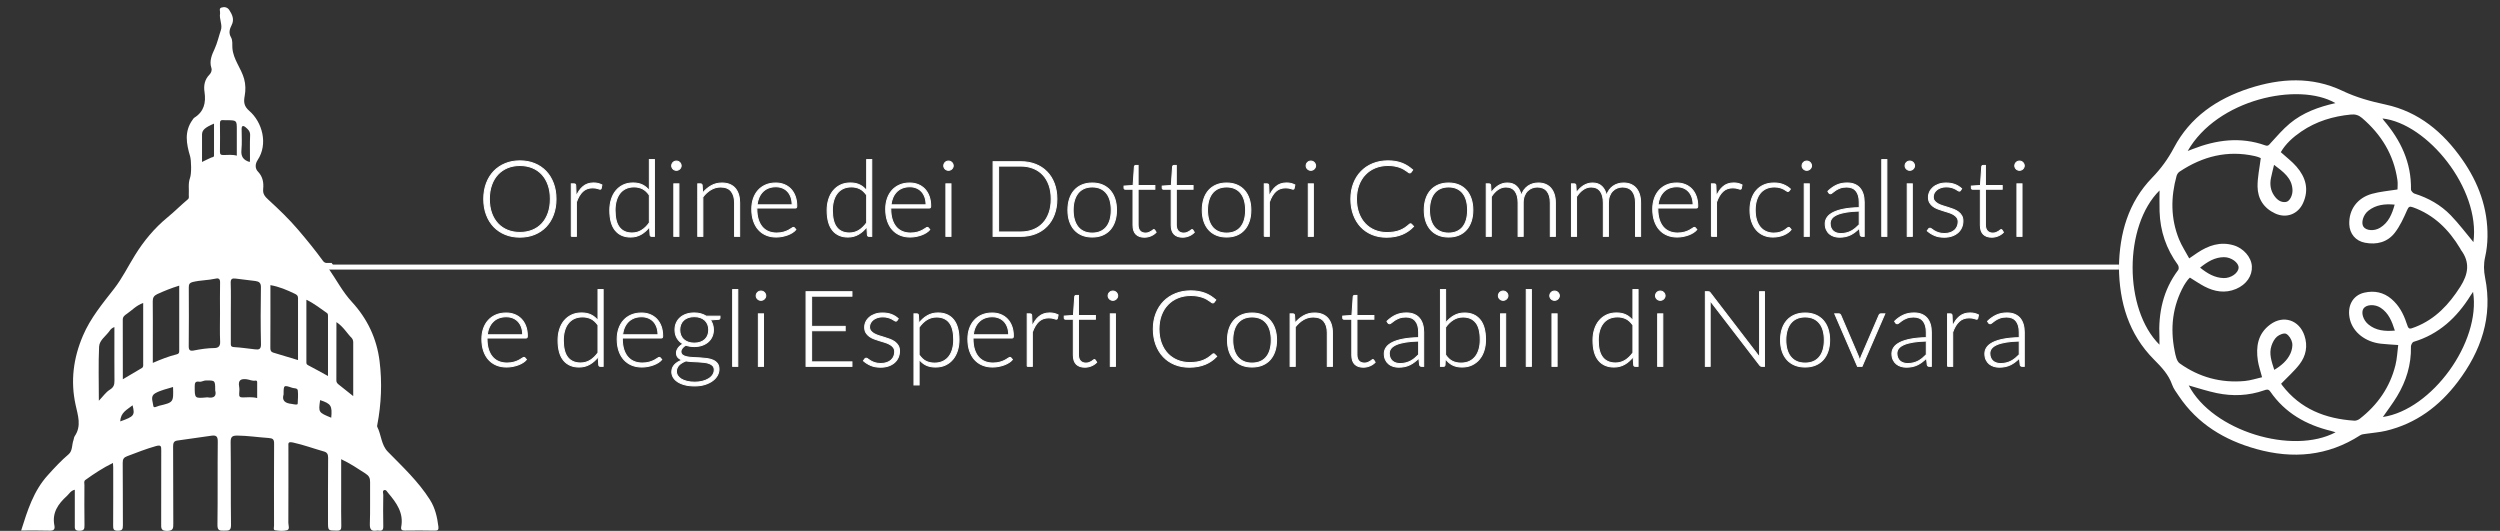 <?xml version="1.0" encoding="utf-8"?>
<!-- Generator: Adobe Illustrator 17.0.0, SVG Export Plug-In . SVG Version: 6.00 Build 0)  -->
<!DOCTYPE svg PUBLIC "-//W3C//DTD SVG 1.1//EN" "http://www.w3.org/Graphics/SVG/1.1/DTD/svg11.dtd">
<svg version="1.1" id="Livello_1" xmlns="http://www.w3.org/2000/svg" xmlns:xlink="http://www.w3.org/1999/xlink" x="0px" y="0px"
	 width="400.288px" height="85px" viewBox="0 0 400.288 85" enable-background="new 0 0 400.288 85" xml:space="preserve">
<rect x="0" y="0" width="400.288" height="85" fill="#333333" stroke="none"/>
<g>
	<path fill="#FFFFFF" d="M70.197,84.344c-0.19-1.53-0.51-2.99-1.36-4.33c-1.85-2.92-4.36-5.26-6.75-7.7
		c-1.06-1.09-1.03-2.7-1.69-3.99c-0.03-0.07-0.01-0.19,0.01-0.28c0.65-3.38,0.79-6.79,0.37-10.2c-0.45-3.65-1.96-6.82-4.45-9.52
		c-1.43-1.55-2.4-3.41-3.67-5.26h1.07l-0.62-0.96c-0.23,0-0.45-0.02-0.67,0c-0.33,0.04-0.56-0.1-0.74-0.35
		c-1.23-1.7-2.57-3.33-3.93-4.93c-1.47-1.73-3.11-3.3-4.77-4.82c-0.58-0.53-0.94-0.95-0.86-1.72c0.1-1.04-0.05-1.98-0.83-2.8
		c-0.5-0.52-0.46-1.24-0.06-1.85c1.72-2.58,0.75-6.08-1.34-7.89c-0.86-0.74-0.91-1.43-0.73-2.39c0.16-0.89,0.16-1.8-0.09-2.72
		c-0.47-1.71-1.74-3.1-1.88-4.94c-0.05-0.58,0.09-1.2-0.24-1.76c-0.38-0.65-0.2-1.3,0.11-1.89c0.48-0.92,0.12-1.68-0.36-2.43
		c-0.31-0.48-0.81-0.55-1.27-0.4c-0.44,0.14-0.16,0.6-0.21,0.92c-0.17,0.92,0.43,1.86,0.12,2.72c-0.34,0.99-0.55,2.01-1,2.99
		c-0.42,0.9-0.88,1.93-0.51,3.04c0.13,0.38-0.07,0.83-0.29,1.04c-0.8,0.81-0.97,1.78-0.81,2.81c0.25,1.71-0.08,3.14-1.63,4.11
		c-0.13,0.08-0.21,0.24-0.3,0.36c-1.34,1.86-0.97,3.84-0.38,5.81c0.2,0.69,0.24,2.78-0.01,3.47c-0.33,0.89-0.14,1.82-0.2,2.73
		c-0.02,0.23,0.11,0.48-0.15,0.7c-1.12,0.94-2.15,1.98-3.27,2.9c-2.1,1.73-3.79,3.77-5.21,6.07c-1.1,1.77-2.03,3.67-3.3,5.31
		c-1.87,2.4-3.81,4.72-5.02,7.56c-1.53,3.58-2.01,7.25-1.17,11.08c0.36,1.67,0.98,3.37-0.15,5.01c-0.13,0.19-0.11,0.42-0.19,0.62
		c-0.28,0.75-0.13,1.71-0.77,2.26c-1.21,1.03-2.28,2.18-3.34,3.36c-2.3,2.53-3.26,5.67-4.27,8.86c1.55,0,3.03-0.03,4.5,0.02
		c0.68,0.03,0.96-0.17,0.82-0.84c-0.4-2.03,0.61-3.45,2-4.71c0.37-0.34,0.62-0.86,1.27-1c0,1.93,0.01,3.78,0,5.63
		c-0.01,0.55-0.06,0.95,0.75,0.94c0.73-0.01,0.81-0.28,0.8-0.9c-0.03-2.14-0.02-4.29-0.01-6.43c0-0.28-0.13-0.61,0.16-0.81
		c1.38-0.99,2.8-1.93,4.41-2.72c0.02,0.31,0.04,0.49,0.04,0.68c0,3.1,0.01,6.21-0.01,9.31c0,0.54,0.01,0.87,0.74,0.86
		c0.69,0,0.83-0.21,0.82-0.86c-0.03-3.33,0.01-6.67-0.03-9.99c-0.01-0.61,0.17-0.88,0.71-1.08c1.52-0.57,3.01-1.17,4.58-1.61
		c0.86-0.25,0.89,0.02,0.88,0.7c-0.01,3.9,0,7.81-0.01,11.72c0,0.66-0.08,1.15,0.94,1.15c1.03-0.01,1-0.46,1-1.2
		c-0.03-4.1,0-8.2-0.03-12.3c0-0.51,0.08-0.87,0.63-0.96c1.83-0.26,3.67-0.51,5.5-0.78c0.75-0.11,1.03,0.09,1.02,0.94
		c-0.05,4.46,0.01,8.91-0.05,13.36c-0.01,0.94,0.42,0.91,1.08,0.9c0.64-0.01,1.1,0.06,1.09-0.89c-0.06-4.42,0-8.84-0.06-13.26
		c-0.01-0.92,0.29-1.08,1.12-1.07c1.65,0.02,3.27,0.27,4.91,0.38c0.75,0.05,0.94,0.21,0.93,0.95c-0.03,4.36-0.02,8.71-0.01,13.07
		c0,0.26-0.16,0.71,0.17,0.76c0.63,0.09,1.32,0.16,1.91-0.01c0.5-0.15,0.2-0.79,0.21-1.19c0.02-4.07,0.01-8.14,0.01-12.2
		c0-0.51-0.12-0.83,0.74-0.65c1.68,0.37,3.28,0.96,4.93,1.43c0.51,0.14,0.69,0.42,0.69,0.99c-0.03,3.42-0.02,6.85-0.02,10.27
		c0,1.44,0,1.4,1.4,1.42c0.64,0.01,0.74-0.21,0.73-0.77c-0.04-1.5-0.02-3.01-0.02-4.51c0.01-2.01,0-4.01,0-6.16
		c1.46,0.69,2.66,1.5,3.88,2.29c0.57,0.36,0.76,0.73,0.75,1.37c-0.03,2.24,0.04,4.48-0.04,6.72c-0.03,0.93,0.29,1.18,1.12,1.05
		c0.09-0.02,0.19-0.02,0.28,0c0.59,0.09,0.77-0.12,0.75-0.73c-0.04-1.66-0.02-3.33,0-4.99c0-0.26-0.18-0.65,0.15-0.76
		c0.3-0.1,0.47,0.27,0.65,0.48c1.32,1.56,2.5,3.18,2.07,5.42c-0.08,0.46,0.14,0.59,0.59,0.58c1.6-0.02,3.21-0.03,4.81,0.01
		C70.137,84.974,70.247,84.774,70.197,84.344z M17.587,62.394c-0.62,0.38-1.07,1.05-1.76,1.77c0-3.07-0.09-5.87,0.04-8.67
		c0.05-1.03,1.11-1.69,1.69-2.53c0.16-0.24,0.36-0.45,0.76-0.6v1.85c0,2.24-0.01,4.48,0.01,6.71
		C18.337,61.574,18.217,62.014,17.587,62.394z M19.257,67.474c0.04-1.45,1.11-1.88,1.97-2.58
		C21.627,66.494,21.477,66.684,19.257,67.474z M22.717,58.924c-0.99,0.59-1.97,1.16-3.05,1.8c0-3.26,0-6.4-0.01-9.55
		c0-0.47,0.32-0.7,0.62-0.9c0.86-0.59,1.58-1.4,2.65-1.76v9.72C22.927,58.494,22.977,58.764,22.717,58.924z M25.457,64.974
		c-0.33,0.08-0.89,0.48-0.92-0.04c-0.05-0.63-0.53-1.49,0.32-1.97c0.87-0.49,1.86-0.69,2.85-1
		C27.787,64.424,27.787,64.424,25.457,64.974z M28.697,56.184c0,0.33-0.07,0.47-0.44,0.56c-1.26,0.31-2.47,0.79-3.79,1.36v-3.51
		c0-2.11,0.02-4.22-0.01-6.34c-0.01-0.59,0.19-0.91,0.72-1.16c1.1-0.5,2.22-0.96,3.52-1.36
		C28.697,49.284,28.687,52.734,28.697,56.184z M38.657,24.014c0.11-1.1,0.03-2.23,0.03-3.34c-0.01-0.54,0.23-0.63,0.62-0.31
		c0.41,0.34,0.78,0.67,0.74,1.33c-0.06,1.3-0.02,2.61-0.02,3.91c0,0.1-0.02,0.19-0.04,0.34
		C38.947,25.634,38.557,25.054,38.657,24.014z M32.347,21.534c0.01-0.71,0.48-1.13,1.92-1.74c0,1.73-0.01,3.4,0,5.07
		c0,0.34-0.24,0.28-0.43,0.36c-0.49,0.21-0.95,0.45-1.49,0.71C32.347,24.404,32.337,22.974,32.347,21.534z M33.237,63.624
		c-0.03-0.01-0.06,0-0.1,0c-1.98,0.18-1.96,0.18-1.96-1.75c0-0.53,0.07-0.86,0.71-0.76c0.38,0.07,0.71-0.2,1.1-0.2
		c1.47,0,1.47-0.02,1.47,1.59C34.697,63.394,34.287,63.814,33.237,63.624z M34.357,55.724c-1.14,0.01-2.25,0.18-3.36,0.4
		c-0.53,0.1-0.79-0.03-0.78-0.68c0.04-3.13,0.02-6.26,0.01-9.39c0-0.49,0.06-0.76,0.67-0.91c1.2-0.29,2.43-0.26,3.62-0.53
		c0.49-0.12,0.74,0.04,0.72,0.63c-0.04,1.63-0.01,3.26-0.01,4.89c0,1.53-0.05,3.07,0.02,4.6
		C35.277,55.454,34.927,55.714,34.357,55.724z M35.767,24.824c-0.4,0-0.56-0.11-0.55-0.54c0.02-1.51,0.02-3.01,0-4.51
		c-0.01-0.43,0.14-0.58,0.55-0.54c0.22,0.03,0.45,0,0.67,0.01c1.45,0.02,1.48,0.05,1.48,1.46v4.22
		C37.157,24.714,36.467,24.824,35.767,24.824z M41.177,63.734c-0.83-0.21-1.57-0.11-2.3-0.1c-0.47,0.01-0.62-0.15-0.58-0.6
		c0.03-0.39,0.06-0.78-0.01-1.15c-0.18-1.02,0.28-1.27,1.2-1.16c0.47,0.06,0.9,0.3,1.39,0.22c0.35-0.05,0.3,0.25,0.3,0.47
		C41.187,62.174,41.177,62.934,41.177,63.734z M40.827,55.934c-1.13-0.12-2.25-0.3-3.38-0.36c-0.56-0.04-0.49-0.35-0.49-0.7v-4.79
		c0-1.6,0.04-3.2-0.02-4.8c-0.02-0.67,0.28-0.74,0.79-0.68c1.06,0.13,2.12,0.25,3.18,0.39c0.57,0.08,0.89,0.3,0.87,1.02
		c-0.05,3.04-0.06,6.08,0.01,9.12C41.797,55.964,41.417,56.004,40.827,55.934z M47.667,64.624c0,0.15-0.18,0.15-0.31,0.15
		c-0.22,0-0.43-0.08-0.64-0.1c-1.06-0.1-1.62-0.53-1.31-1.52c0-1.52,0.01-1.53,1.38-1.06c0.32,0.11,0.85,0,0.9,0.45
		C47.757,63.234,47.697,63.934,47.667,64.624z M47.717,57.654c-1.37-0.42-2.67-0.81-3.98-1.2c-0.34-0.11-0.45-0.33-0.45-0.71
		c0.02-3.36,0.01-6.72,0.01-10.09c1.4,0.24,2.66,0.78,3.9,1.38c0.31,0.15,0.52,0.29,0.52,0.68
		C47.707,51.014,47.717,54.304,47.717,57.654z M49.057,58.044v-10.05c1.28,0.61,2.26,1.42,3.3,2.13c0.15,0.11,0.16,0.27,0.16,0.43
		v9.65c-1.13-0.62-2.15-1.19-3.19-1.73C49.117,58.364,49.057,58.254,49.057,58.044z M53.037,66.884c-2.06-0.85-2.06-0.85-1.78-2.82
		C53.007,64.644,53.207,64.954,53.037,66.884z M56.557,63.424c-0.85-0.68-1.6-1.27-2.35-1.87c-0.2-0.16-0.35-0.33-0.35-0.63
		c0.01-3.06,0.01-6.11,0.01-9.35c1.14,0.76,1.67,1.77,2.45,2.55c0.14,0.15,0.24,0.41,0.24,0.69
		C56.547,57.644,56.557,60.484,56.557,63.424z"/>
	<path fill="none" d="M35.247,54.734c0.03,0.72-0.32,0.98-0.89,0.99c-1.14,0.01-2.25,0.18-3.36,0.4c-0.53,0.1-0.79-0.03-0.78-0.68
		c0.04-3.13,0.02-6.26,0.01-9.39c0-0.49,0.06-0.76,0.67-0.91c1.2-0.29,2.43-0.26,3.62-0.53c0.49-0.12,0.74,0.04,0.72,0.63
		c-0.04,1.63-0.01,3.26-0.01,4.89C35.227,51.664,35.177,53.204,35.247,54.734z"/>
	<path fill="none" d="M41.787,55.134c0.01,0.83-0.37,0.87-0.96,0.8c-1.13-0.12-2.25-0.3-3.38-0.36c-0.56-0.04-0.49-0.35-0.49-0.7
		v-4.79c0-1.6,0.04-3.2-0.02-4.8c-0.02-0.67,0.28-0.74,0.79-0.68c1.06,0.13,2.12,0.25,3.18,0.39c0.57,0.08,0.89,0.3,0.87,1.02
		C41.727,49.054,41.717,52.094,41.787,55.134z"/>
	<path fill="none" d="M47.717,57.654c-1.37-0.42-2.67-0.81-3.98-1.2c-0.34-0.11-0.45-0.33-0.45-0.71c0.02-3.36,0.01-6.72,0.01-10.09
		c1.4,0.24,2.66,0.78,3.9,1.38c0.31,0.15,0.52,0.29,0.52,0.68C47.707,51.014,47.717,54.304,47.717,57.654z"/>
	<path fill="none" d="M28.697,56.184c0,0.33-0.07,0.47-0.44,0.56c-1.26,0.31-2.47,0.79-3.79,1.36v-3.51c0-2.11,0.02-4.22-0.01-6.34
		c-0.01-0.59,0.19-0.91,0.72-1.16c1.1-0.5,2.22-0.96,3.52-1.36C28.697,49.284,28.687,52.734,28.697,56.184z"/>
	<path fill="none" d="M52.517,50.554v9.65c-1.13-0.62-2.15-1.19-3.19-1.73c-0.21-0.11-0.27-0.22-0.27-0.43v-10.05
		c1.28,0.61,2.26,1.42,3.3,2.13C52.507,50.234,52.517,50.394,52.517,50.554z"/>
	<path fill="none" d="M22.717,58.924c-0.99,0.59-1.97,1.16-3.05,1.8c0-3.26,0-6.4-0.01-9.55c0-0.47,0.32-0.7,0.62-0.9
		c0.86-0.59,1.58-1.4,2.65-1.76v9.72C22.927,58.494,22.977,58.764,22.717,58.924z"/>
	<path fill="none" d="M56.557,63.424c-0.85-0.68-1.6-1.27-2.35-1.87c-0.2-0.16-0.35-0.33-0.35-0.63c0.01-3.06,0.01-6.11,0.01-9.35
		c1.14,0.76,1.67,1.77,2.45,2.55c0.14,0.15,0.24,0.41,0.24,0.69C56.547,57.644,56.557,60.484,56.557,63.424z"/>
	<path fill="none" d="M18.327,60.924c0.01,0.65-0.11,1.09-0.74,1.47c-0.62,0.38-1.07,1.05-1.76,1.77c0-3.07-0.09-5.87,0.04-8.67
		c0.05-1.03,1.11-1.69,1.69-2.53c0.16-0.24,0.36-0.45,0.76-0.6v1.85C18.317,56.454,18.307,58.694,18.327,60.924z"/>
	<path fill="none" d="M37.917,20.704v4.22c-0.76-0.21-1.45-0.1-2.15-0.1c-0.4,0-0.56-0.11-0.55-0.54c0.02-1.51,0.02-3.01,0-4.51
		c-0.01-0.43,0.14-0.58,0.55-0.54c0.22,0.03,0.45,0,0.67,0.01C37.887,19.264,37.917,19.294,37.917,20.704z"/>
	<path fill="none" d="M34.267,24.864c0,0.34-0.24,0.28-0.43,0.36c-0.49,0.21-0.95,0.45-1.49,0.71c0-1.53-0.01-2.96,0-4.4
		c0.01-0.71,0.48-1.13,1.92-1.74C34.267,21.524,34.257,23.194,34.267,24.864z"/>
	<path fill="none" d="M33.237,63.624c-0.03-0.01-0.06,0-0.1,0c-1.98,0.18-1.96,0.18-1.96-1.75c0-0.53,0.07-0.86,0.71-0.76
		c0.38,0.07,0.71-0.2,1.1-0.2c1.47,0,1.47-0.02,1.47,1.59C34.697,63.394,34.287,63.814,33.237,63.624z"/>
	<path fill="none" d="M41.177,63.734c-0.83-0.21-1.57-0.11-2.3-0.1c-0.47,0.01-0.62-0.15-0.58-0.6c0.03-0.39,0.06-0.78-0.01-1.15
		c-0.18-1.02,0.28-1.27,1.2-1.16c0.47,0.06,0.9,0.3,1.39,0.22c0.35-0.05,0.3,0.25,0.3,0.47
		C41.187,62.174,41.177,62.934,41.177,63.734z"/>
	<path fill="none" d="M25.457,64.974c-0.33,0.08-0.89,0.48-0.92-0.04c-0.05-0.63-0.53-1.49,0.32-1.97c0.87-0.49,1.86-0.69,2.85-1
		C27.787,64.424,27.787,64.424,25.457,64.974z"/>
	<path fill="none" d="M40.027,25.604c0,0.1-0.02,0.19-0.04,0.34c-1.04-0.31-1.43-0.89-1.33-1.93c0.11-1.1,0.03-2.23,0.03-3.34
		c-0.01-0.54,0.23-0.63,0.62-0.31c0.41,0.34,0.78,0.67,0.74,1.33C39.987,22.994,40.027,24.304,40.027,25.604z"/>
	<path fill="none" d="M47.667,64.624c0,0.15-0.18,0.15-0.31,0.15c-0.22,0-0.43-0.08-0.64-0.1c-1.06-0.1-1.62-0.53-1.31-1.52
		c0-1.52,0.01-1.53,1.38-1.06c0.32,0.11,0.85,0,0.9,0.45C47.757,63.234,47.697,63.934,47.667,64.624z"/>
	<path fill="none" d="M53.037,66.884c-2.06-0.85-2.06-0.85-1.78-2.82C53.007,64.644,53.207,64.954,53.037,66.884z"/>
	<path fill="none" d="M19.257,67.474c0.04-1.45,1.11-1.88,1.97-2.58C21.627,66.494,21.477,66.684,19.257,67.474z"/>
</g>
<path fill-rule="evenodd" clip-rule="evenodd" fill="#FFFFFF" d="M339.275,42.763c0.089-5.377,1.467-10.347,5.322-14.316
	c1.417-1.461,2.54-3.005,3.49-4.805c2.583-4.889,6.849-7.805,12.006-9.487c5.023-1.638,10.094-1.933,14.959,0.383
	c2.236,1.066,4.5,1.686,6.891,2.198c5.33,1.143,9.246,4.429,12.308,8.814c2.592,3.712,4.108,7.793,4.034,12.369
	c-0.017,1.076-0.136,2.17-0.375,3.218c-0.256,1.136-0.233,2.199-0.005,3.345c1.252,6.254-0.642,11.725-4.386,16.669
	c-2.946,3.891-6.683,6.682-11.502,7.829c-1.043,0.248-2.129,0.313-3.193,0.479c-0.31,0.047-0.663,0.07-0.913,0.231
	c-5.21,3.359-10.805,3.835-16.662,2.198c-5.081-1.419-9.389-4.008-12.388-8.483c-0.39-0.58-0.842-1.159-1.068-1.805
	c-0.576-1.653-1.709-2.824-2.914-4.037C340.838,53.495,339.326,48.41,339.275,42.763 M365.249,61.428
	c0.007,0.013,0.07,0.145,0.158,0.258c2.916,3.806,6.935,5.37,11.564,5.671c0.284,0.018,0.636-0.128,0.869-0.309
	c2.862-2.224,4.835-5.063,5.71-8.596c0.26-1.045,0.302-2.145,0.44-3.207c-1.078-0.081-1.925-0.118-2.765-0.212
	c-2.486-0.282-4.43-1.801-4.953-3.838c-0.537-2.102,0.386-3.907,2.295-4.338c1.593-0.357,3.078-0.071,4.354,1.024
	c1.193,1.022,1.902,2.342,2.386,3.809c0.353,1.072,0.368,1.085,1.451,0.657c3.187-1.258,5.371-3.606,7.175-6.442
	c1.269-1.995,1.603-3.894,0.103-5.884c-0.052-0.069-0.076-0.157-0.122-0.233c-1.811-3.018-4.184-5.386-7.573-6.601
	c-0.53-0.19-0.69-0.083-0.931,0.468c-0.543,1.244-1.124,2.516-1.941,3.584c-1.182,1.544-2.902,1.989-4.802,1.627
	c-1.5-0.284-2.454-1.435-2.511-2.954c-0.085-2.309,1.247-4.208,3.618-4.873c1.303-0.367,2.678-0.468,4.105-0.701
	c0-0.436,0.063-0.964-0.01-1.471c-0.574-4.069-2.577-7.326-5.672-9.974c-0.533-0.455-1.073-0.621-1.756-0.555
	c-2.869,0.277-5.559,1.081-7.959,2.716c-1.326,0.903-2.51,1.962-3.291,3.313c0.897,0.813,1.796,1.486,2.513,2.313
	c1.482,1.712,2.046,3.659,1.049,5.843c-0.813,1.789-2.689,2.486-4.476,1.653c-1.82-0.847-2.787-2.36-2.807-4.306
	c-0.013-1.486,0.323-2.975,0.514-4.544c0.002,0.001-0.123-0.074-0.255-0.12c-0.22-0.08-0.443-0.156-0.67-0.207
	c-4.403-0.992-8.393,0.036-12.08,2.49c-0.218,0.145-0.407,0.428-0.477,0.683c-0.94,3.417-0.95,6.82,0.393,10.138
	c0.428,1.052,1.068,2.018,1.633,3.065c0.574-0.394,0.931-0.643,1.293-0.885c1.77-1.183,3.664-1.84,5.801-1.217
	c1.623,0.473,2.857,1.932,2.938,3.361c0.082,1.532-0.866,2.932-2.537,3.636c-1.745,0.733-3.443,0.442-5.063-0.406
	c-0.794-0.416-1.536-0.934-2.321-1.414c-0.139,0.146-0.271,0.261-0.372,0.399c-0.207,0.283-0.415,0.568-0.585,0.873
	c-1.828,3.288-2.217,6.794-1.494,10.437c0.141,0.714,0.313,1.664,0.815,2.025c3.101,2.221,6.611,3.175,10.423,2.822
	c0.934-0.087,1.842-0.395,2.768-0.602c-0.262-1.008-0.549-1.814-0.674-2.644c-0.336-2.259-0.01-4.338,1.984-5.802
	c2.116-1.559,4.645-0.71,5.477,1.781c0.557,1.669,0.246,3.228-0.769,4.565C367.378,59.402,366.308,60.326,365.249,61.428
	 M345.762,55.19c0-0.461,0.014-0.811-0.003-1.161c-0.194-3.938,0.585-7.6,3.014-10.811c0.123-0.166,0.08-0.61-0.056-0.801
	c-1.863-2.553-2.841-5.402-2.935-8.554c-0.032-1.094-0.006-2.19-0.006-3.365C340.03,36.171,340.028,49.506,345.762,55.19
	 M350.285,24.175c0.38-0.147,0.586-0.226,0.79-0.306c3.807-1.49,7.669-2.003,11.618-0.596c0.503,0.181,0.632-0.109,0.899-0.4
	c0.987-1.069,1.939-2.188,3.052-3.112c2.097-1.742,4.617-2.649,7.298-3.25C367.995,13.071,354.996,15.906,350.285,24.175
	 M373.966,69.213c-0.293-0.086-0.526-0.166-0.766-0.225c-3.962-0.966-7.326-2.864-9.688-6.285c-0.299-0.433-0.585-0.346-0.963-0.213
	c-2.489,0.879-5.042,0.983-7.603,0.454c-1.525-0.314-3.01-0.816-4.499-1.23C354.283,69.061,367.097,72.869,373.966,69.213
	 M396.032,38.761c1.149-8.585-7.398-19.004-14.562-19.793c0.08,0.119,0.134,0.22,0.207,0.305c2.722,3.185,4.434,6.763,4.357,11.061
	c-0.004,0.225,0.318,0.589,0.558,0.665c2.217,0.696,4.203,1.809,5.807,3.469C393.707,35.819,394.839,37.338,396.032,38.761
	 M395.976,46.728c-0.162,0.239-0.294,0.418-0.411,0.608c-2.189,3.506-5.047,6.174-9.102,7.392c-0.211,0.064-0.442,0.504-0.435,0.764
	c0.065,2.895-0.756,5.541-2.238,7.985c-0.691,1.141-1.507,2.205-2.257,3.292C389.359,65.602,397.257,54.806,395.976,46.728
	 M352.267,42.854c1.168,0.936,2.332,1.628,3.77,1.67c1.176,0.037,2.35-0.802,2.395-1.65c0.046-0.803-1.175-1.709-2.345-1.699
	C354.61,41.186,353.441,41.916,352.267,42.854 M364.146,59.222c1.162-0.705,2.067-1.489,2.576-2.597
	c0.244-0.53,0.396-1.21,0.285-1.761c-0.107-0.535-0.507-1.187-0.963-1.416c-0.34-0.17-1.079,0.131-1.453,0.445
	c-0.414,0.352-0.711,0.924-0.89,1.456C363.267,56.644,363.711,57.871,364.146,59.222 M383.422,32.765
	c-1.581-0.15-2.998,0.016-4.212,0.973c-0.839,0.658-1.201,1.951-0.787,2.563c0.425,0.631,1.702,0.748,2.657,0.169
	C382.442,35.645,382.996,34.29,383.422,32.765 M364.11,26.392c-0.201,0.851-0.371,1.496-0.501,2.147
	c-0.197,0.984-0.063,1.931,0.508,2.767c0.445,0.648,1.042,1.15,1.888,1.033c0.596-0.084,1.099-1.041,1.058-1.939
	C366.977,28.501,365.613,27.535,364.11,26.392 M383.454,52.934c-0.483-1.508-1.005-2.82-2.278-3.654
	c-0.93-0.609-2.272-0.543-2.733,0.104c-0.438,0.615-0.09,1.849,0.762,2.554C380.411,52.936,381.833,53.069,383.454,52.934"/>
<g>
	<path fill="#FFFFFF" stroke="#FFFFFF" stroke-width="0.16" stroke-miterlimit="10" d="M89.028,31.863
		c0,0.924-0.14,1.762-0.42,2.514c-0.28,0.752-0.675,1.394-1.184,1.926c-0.509,0.532-1.118,0.944-1.827,1.234
		c-0.709,0.29-1.496,0.435-2.359,0.435c-0.852,0-1.633-0.145-2.342-0.435c-0.709-0.29-1.318-0.701-1.827-1.234
		c-0.509-0.532-0.905-1.174-1.188-1.926c-0.283-0.752-0.424-1.59-0.424-2.514c0-0.918,0.142-1.753,0.424-2.505
		c0.283-0.752,0.679-1.394,1.188-1.926c0.509-0.532,1.118-0.945,1.827-1.238c0.709-0.293,1.49-0.439,2.342-0.439
		c0.863,0,1.65,0.145,2.359,0.435c0.709,0.29,1.318,0.703,1.827,1.238c0.509,0.535,0.903,1.179,1.184,1.931
		C88.888,30.11,89.028,30.945,89.028,31.863z M88.119,31.863c0-0.833-0.117-1.582-0.352-2.247c-0.235-0.665-0.564-1.228-0.991-1.689
		c-0.426-0.462-0.939-0.815-1.54-1.06c-0.6-0.245-1.266-0.367-1.998-0.367c-0.721,0-1.38,0.122-1.977,0.367
		c-0.598,0.245-1.112,0.598-1.544,1.06c-0.432,0.462-0.767,1.025-1.003,1.689c-0.238,0.665-0.356,1.414-0.356,2.247
		c0,0.84,0.118,1.59,0.356,2.252c0.237,0.662,0.571,1.223,1.003,1.685c0.432,0.462,0.946,0.814,1.544,1.056
		c0.597,0.242,1.256,0.364,1.977,0.364c0.732,0,1.398-0.121,1.998-0.364c0.6-0.242,1.114-0.594,1.54-1.056
		c0.426-0.462,0.756-1.023,0.991-1.685C88.002,33.453,88.119,32.702,88.119,31.863z"/>
	<path fill="#FFFFFF" stroke="#FFFFFF" stroke-width="0.16" stroke-miterlimit="10" d="M91.472,37.845v-8.406h0.429
		c0.097,0,0.167,0.02,0.21,0.059c0.043,0.039,0.067,0.107,0.073,0.202l0.069,1.774c0.274-0.681,0.64-1.215,1.098-1.601
		c0.457-0.385,1.021-0.579,1.69-0.579c0.257,0,0.494,0.027,0.712,0.08c0.217,0.054,0.423,0.131,0.618,0.233l-0.111,0.557
		c-0.017,0.09-0.074,0.135-0.172,0.135c-0.034,0-0.083-0.011-0.146-0.034c-0.063-0.023-0.142-0.048-0.236-0.076
		c-0.095-0.028-0.21-0.054-0.347-0.076c-0.137-0.022-0.295-0.034-0.472-0.034c-0.646,0-1.177,0.197-1.591,0.591
		c-0.415,0.394-0.751,0.963-1.008,1.707v5.466H91.472z"/>
	<path fill="#FFFFFF" stroke="#FFFFFF" stroke-width="0.16" stroke-miterlimit="10" d="M104.335,37.845
		c-0.142,0-0.223-0.073-0.246-0.22l-0.086-1.326c-0.378,0.507-0.82,0.91-1.327,1.208c-0.507,0.299-1.075,0.448-1.705,0.448
		c-1.048,0-1.865-0.358-2.452-1.073s-0.88-1.788-0.88-3.219c0-0.614,0.081-1.187,0.245-1.719c0.163-0.532,0.404-0.994,0.722-1.386
		c0.318-0.391,0.707-0.7,1.168-0.925c0.461-0.225,0.992-0.338,1.593-0.338c0.578,0,1.079,0.106,1.503,0.317
		c0.424,0.211,0.79,0.52,1.1,0.925v-4.985h0.815v12.293H104.335z M101.203,37.304c0.567,0,1.08-0.144,1.538-0.431
		c0.458-0.287,0.868-0.687,1.229-1.2v-4.435c-0.332-0.478-0.697-0.817-1.095-1.014c-0.398-0.197-0.849-0.296-1.353-0.296
		c-0.504,0-0.945,0.09-1.323,0.27c-0.378,0.18-0.695,0.435-0.949,0.765c-0.255,0.33-0.446,0.724-0.575,1.183
		c-0.129,0.459-0.193,0.964-0.193,1.516c0,1.25,0.235,2.17,0.705,2.759C99.654,37.01,100.326,37.304,101.203,37.304z"/>
	<path fill="#FFFFFF" stroke="#FFFFFF" stroke-width="0.16" stroke-miterlimit="10" d="M109.064,26.54
		c0,0.101-0.021,0.196-0.064,0.283c-0.043,0.087-0.099,0.165-0.167,0.232c-0.069,0.068-0.149,0.121-0.24,0.161
		s-0.188,0.059-0.292,0.059c-0.103,0-0.2-0.02-0.292-0.059s-0.171-0.093-0.24-0.161c-0.069-0.068-0.123-0.145-0.163-0.232
		s-0.06-0.182-0.06-0.283c0-0.102,0.02-0.199,0.06-0.292s0.094-0.173,0.163-0.241c0.069-0.068,0.149-0.121,0.24-0.16
		s0.189-0.059,0.292-0.059c0.103,0,0.2,0.02,0.292,0.059s0.172,0.093,0.24,0.16c0.068,0.068,0.124,0.148,0.167,0.241
		C109.042,26.342,109.064,26.439,109.064,26.54z M108.704,29.438v8.406h-0.815v-8.406H108.704z"/>
	<path fill="#FFFFFF" stroke="#FFFFFF" stroke-width="0.16" stroke-miterlimit="10" d="M111.723,37.845v-8.406h0.446
		c0.149,0,0.234,0.071,0.257,0.211l0.077,1.267c0.389-0.484,0.842-0.874,1.36-1.17c0.517-0.296,1.093-0.443,1.728-0.443
		c0.469,0,0.882,0.073,1.24,0.219c0.357,0.147,0.653,0.358,0.888,0.634c0.235,0.276,0.412,0.608,0.532,0.997
		c0.12,0.389,0.18,0.828,0.18,1.318v5.373h-0.815v-5.373c0-0.788-0.183-1.407-0.549-1.855c-0.366-0.448-0.926-0.672-1.681-0.672
		c-0.56,0-1.08,0.142-1.561,0.427c-0.48,0.284-0.909,0.674-1.287,1.17v6.303H111.723z"/>
	<path fill="#FFFFFF" stroke="#FFFFFF" stroke-width="0.16" stroke-miterlimit="10" d="M124.219,29.303
		c0.48,0,0.925,0.082,1.334,0.245c0.409,0.163,0.763,0.401,1.064,0.714c0.3,0.312,0.535,0.697,0.704,1.153
		c0.168,0.456,0.253,0.98,0.253,1.571c0,0.124-0.019,0.208-0.056,0.254c-0.037,0.045-0.095,0.067-0.176,0.067h-6.158v0.161
		c0,0.631,0.074,1.186,0.223,1.664s0.36,0.88,0.635,1.204c0.274,0.324,0.606,0.568,0.995,0.731c0.389,0.163,0.824,0.245,1.304,0.245
		c0.429,0,0.8-0.047,1.115-0.139c0.314-0.093,0.579-0.197,0.794-0.313c0.214-0.115,0.385-0.22,0.51-0.313
		c0.126-0.093,0.217-0.139,0.275-0.139c0.074,0,0.131,0.028,0.172,0.084l0.223,0.27c-0.137,0.169-0.319,0.327-0.545,0.473
		c-0.226,0.147-0.478,0.272-0.755,0.376c-0.278,0.104-0.575,0.187-0.892,0.249c-0.317,0.062-0.636,0.093-0.957,0.093
		c-0.583,0-1.115-0.1-1.595-0.3c-0.48-0.2-0.893-0.491-1.237-0.874c-0.344-0.383-0.61-0.852-0.797-1.407
		c-0.188-0.555-0.282-1.19-0.282-1.905c0-0.603,0.087-1.159,0.262-1.669c0.174-0.51,0.426-0.949,0.755-1.318
		c0.329-0.369,0.732-0.657,1.209-0.866C123.071,29.407,123.614,29.303,124.219,29.303z M124.232,29.903
		c-0.44,0-0.834,0.068-1.182,0.203c-0.348,0.135-0.65,0.33-0.904,0.583c-0.254,0.254-0.459,0.558-0.616,0.912
		c-0.157,0.355-0.261,0.752-0.313,1.191h5.618c0-0.451-0.063-0.854-0.188-1.213c-0.126-0.357-0.303-0.66-0.531-0.908
		c-0.228-0.248-0.502-0.438-0.822-0.57C124.974,29.969,124.621,29.903,124.232,29.903z"/>
	<path fill="#FFFFFF" stroke="#FFFFFF" stroke-width="0.16" stroke-miterlimit="10" d="M139.132,37.845
		c-0.141,0-0.223-0.073-0.246-0.22l-0.086-1.326c-0.378,0.507-0.82,0.91-1.327,1.208c-0.507,0.299-1.075,0.448-1.705,0.448
		c-1.048,0-1.865-0.358-2.452-1.073c-0.587-0.715-0.88-1.788-0.88-3.219c0-0.614,0.081-1.187,0.245-1.719
		c0.163-0.532,0.404-0.994,0.722-1.386c0.318-0.391,0.707-0.7,1.168-0.925c0.461-0.225,0.992-0.338,1.593-0.338
		c0.578,0,1.079,0.106,1.503,0.317c0.424,0.211,0.79,0.52,1.1,0.925v-4.985h0.815v12.293H139.132z M136,37.304
		c0.567,0,1.08-0.144,1.538-0.431c0.458-0.287,0.868-0.687,1.229-1.2v-4.435c-0.332-0.478-0.697-0.817-1.095-1.014
		c-0.398-0.197-0.849-0.296-1.353-0.296s-0.945,0.09-1.323,0.27s-0.695,0.435-0.949,0.765c-0.255,0.33-0.446,0.724-0.575,1.183
		c-0.129,0.459-0.193,0.964-0.193,1.516c0,1.25,0.235,2.17,0.705,2.759C134.451,37.01,135.123,37.304,136,37.304z"/>
	<path fill="#FFFFFF" stroke="#FFFFFF" stroke-width="0.16" stroke-miterlimit="10" d="M145.662,29.303
		c0.48,0,0.925,0.082,1.334,0.245c0.409,0.163,0.763,0.401,1.064,0.714c0.3,0.312,0.535,0.697,0.704,1.153
		c0.168,0.456,0.253,0.98,0.253,1.571c0,0.124-0.019,0.208-0.056,0.254c-0.037,0.045-0.095,0.067-0.176,0.067h-6.158v0.161
		c0,0.631,0.074,1.186,0.223,1.664c0.149,0.479,0.36,0.88,0.635,1.204c0.274,0.324,0.606,0.568,0.995,0.731s0.824,0.245,1.304,0.245
		c0.429,0,0.8-0.047,1.115-0.139c0.314-0.093,0.579-0.197,0.794-0.313c0.214-0.115,0.385-0.22,0.51-0.313
		c0.126-0.093,0.217-0.139,0.275-0.139c0.074,0,0.131,0.028,0.172,0.084l0.223,0.27c-0.137,0.169-0.319,0.327-0.545,0.473
		c-0.226,0.147-0.478,0.272-0.755,0.376c-0.278,0.104-0.575,0.187-0.892,0.249c-0.317,0.062-0.636,0.093-0.957,0.093
		c-0.583,0-1.115-0.1-1.595-0.3c-0.48-0.2-0.893-0.491-1.237-0.874s-0.61-0.852-0.797-1.407c-0.188-0.555-0.282-1.19-0.282-1.905
		c0-0.603,0.087-1.159,0.262-1.669c0.174-0.51,0.426-0.949,0.755-1.318c0.329-0.369,0.732-0.657,1.209-0.866
		C144.514,29.407,145.056,29.303,145.662,29.303z M145.675,29.903c-0.44,0-0.834,0.068-1.182,0.203
		c-0.348,0.135-0.65,0.33-0.904,0.583c-0.254,0.254-0.459,0.558-0.616,0.912c-0.157,0.355-0.261,0.752-0.313,1.191h5.618
		c0-0.451-0.063-0.854-0.188-1.213c-0.126-0.357-0.303-0.66-0.531-0.908c-0.228-0.248-0.502-0.438-0.822-0.57
		C146.417,29.969,146.063,29.903,145.675,29.903z"/>
	<path fill="#FFFFFF" stroke="#FFFFFF" stroke-width="0.16" stroke-miterlimit="10" d="M152.627,26.54
		c0,0.101-0.021,0.196-0.064,0.283c-0.043,0.087-0.099,0.165-0.167,0.232c-0.069,0.068-0.149,0.121-0.24,0.161
		c-0.091,0.039-0.188,0.059-0.292,0.059c-0.103,0-0.2-0.02-0.292-0.059c-0.091-0.039-0.171-0.093-0.24-0.161
		c-0.069-0.068-0.123-0.145-0.163-0.232s-0.06-0.182-0.06-0.283c0-0.102,0.02-0.199,0.06-0.292s0.094-0.173,0.163-0.241
		c0.069-0.068,0.149-0.121,0.24-0.16c0.091-0.039,0.189-0.059,0.292-0.059c0.103,0,0.2,0.02,0.292,0.059
		c0.091,0.039,0.172,0.093,0.24,0.16c0.068,0.068,0.124,0.148,0.167,0.241C152.605,26.342,152.627,26.439,152.627,26.54z
		 M152.267,29.438v8.406h-0.815v-8.406H152.267z"/>
	<path fill="#FFFFFF" stroke="#FFFFFF" stroke-width="0.16" stroke-miterlimit="10" d="M169.223,31.863
		c0,0.924-0.14,1.755-0.42,2.493c-0.28,0.738-0.675,1.366-1.184,1.884c-0.509,0.518-1.118,0.915-1.827,1.191
		c-0.709,0.276-1.496,0.414-2.359,0.414h-4.426V25.89h4.426c0.863,0,1.65,0.138,2.359,0.414c0.709,0.276,1.318,0.673,1.827,1.191
		c0.509,0.518,0.903,1.146,1.184,1.884C169.083,30.117,169.223,30.945,169.223,31.863z M168.314,31.863
		c0-0.833-0.117-1.577-0.352-2.23c-0.235-0.653-0.564-1.205-0.991-1.656c-0.426-0.45-0.939-0.794-1.54-1.031
		c-0.6-0.236-1.266-0.355-1.998-0.355h-3.543v10.552h3.543c0.732,0,1.398-0.118,1.998-0.355c0.6-0.236,1.114-0.58,1.54-1.031
		c0.426-0.45,0.756-1.002,0.991-1.656C168.197,33.449,168.314,32.702,168.314,31.863z"/>
	<path fill="#FFFFFF" stroke="#FFFFFF" stroke-width="0.16" stroke-miterlimit="10" d="M174.884,29.303
		c0.612,0,1.159,0.103,1.643,0.308c0.483,0.206,0.891,0.497,1.222,0.874c0.331,0.378,0.585,0.832,0.759,1.365
		s0.262,1.128,0.262,1.787c0,0.659-0.087,1.254-0.262,1.783c-0.174,0.529-0.428,0.983-0.759,1.36
		c-0.331,0.377-0.739,0.667-1.222,0.87s-1.031,0.304-1.643,0.304c-0.612,0-1.159-0.101-1.643-0.304
		c-0.483-0.203-0.892-0.493-1.227-0.87c-0.335-0.378-0.589-0.831-0.763-1.36c-0.174-0.529-0.262-1.124-0.262-1.783
		c0-0.659,0.087-1.254,0.262-1.787c0.174-0.532,0.429-0.987,0.763-1.365c0.335-0.377,0.743-0.668,1.227-0.874
		C173.725,29.406,174.272,29.303,174.884,29.303z M174.884,37.321c0.509,0,0.953-0.086,1.334-0.258
		c0.38-0.172,0.698-0.418,0.952-0.739c0.254-0.321,0.444-0.708,0.57-1.162c0.126-0.453,0.189-0.962,0.189-1.525
		c0-0.557-0.063-1.064-0.189-1.521c-0.126-0.456-0.316-0.846-0.57-1.17c-0.254-0.324-0.572-0.573-0.952-0.747
		c-0.38-0.175-0.825-0.262-1.334-0.262c-0.509,0-0.953,0.087-1.334,0.262c-0.38,0.174-0.698,0.424-0.952,0.747
		c-0.254,0.324-0.446,0.714-0.575,1.17c-0.129,0.456-0.193,0.963-0.193,1.521c0,0.563,0.064,1.072,0.193,1.525
		c0.129,0.453,0.32,0.84,0.575,1.162c0.254,0.321,0.572,0.567,0.952,0.739C173.931,37.235,174.375,37.321,174.884,37.321z"/>
	<path fill="#FFFFFF" stroke="#FFFFFF" stroke-width="0.16" stroke-miterlimit="10" d="M183.238,37.98
		c-0.577,0-1.026-0.158-1.347-0.473c-0.32-0.315-0.48-0.802-0.48-1.462V30.3h-1.226c-0.063,0-0.115-0.017-0.154-0.051
		c-0.04-0.034-0.06-0.081-0.06-0.143v-0.313l1.458-0.101l0.204-3.008c0.006-0.05,0.027-0.096,0.064-0.135
		c0.037-0.039,0.086-0.059,0.149-0.059h0.382v3.21h2.685v0.6h-2.685v5.703c0,0.231,0.03,0.43,0.09,0.596
		c0.06,0.166,0.143,0.303,0.249,0.41c0.106,0.107,0.23,0.186,0.373,0.236c0.143,0.051,0.297,0.076,0.463,0.076
		c0.206,0,0.383-0.03,0.532-0.089c0.149-0.059,0.277-0.124,0.386-0.194c0.109-0.07,0.197-0.135,0.266-0.194
		c0.069-0.059,0.123-0.089,0.163-0.089c0.046,0,0.091,0.028,0.137,0.084l0.223,0.355c-0.217,0.236-0.493,0.426-0.828,0.57
		C183.946,37.908,183.598,37.98,183.238,37.98z"/>
	<path fill="#FFFFFF" stroke="#FFFFFF" stroke-width="0.16" stroke-miterlimit="10" d="M189.353,37.98
		c-0.577,0-1.026-0.158-1.347-0.473c-0.32-0.315-0.48-0.802-0.48-1.462V30.3H186.3c-0.063,0-0.115-0.017-0.154-0.051
		c-0.04-0.034-0.06-0.081-0.06-0.143v-0.313l1.458-0.101l0.204-3.008c0.006-0.05,0.027-0.096,0.064-0.135
		c0.037-0.039,0.086-0.059,0.149-0.059h0.382v3.21h2.685v0.6h-2.685v5.703c0,0.231,0.03,0.43,0.09,0.596
		c0.06,0.166,0.143,0.303,0.249,0.41c0.106,0.107,0.23,0.186,0.373,0.236c0.143,0.051,0.297,0.076,0.463,0.076
		c0.206,0,0.383-0.03,0.532-0.089c0.149-0.059,0.277-0.124,0.386-0.194c0.109-0.07,0.197-0.135,0.266-0.194
		c0.069-0.059,0.123-0.089,0.163-0.089c0.046,0,0.091,0.028,0.137,0.084l0.223,0.355c-0.217,0.236-0.493,0.426-0.828,0.57
		C190.061,37.908,189.714,37.98,189.353,37.98z"/>
	<path fill="#FFFFFF" stroke="#FFFFFF" stroke-width="0.16" stroke-miterlimit="10" d="M196.395,29.303
		c0.612,0,1.159,0.103,1.643,0.308c0.483,0.206,0.891,0.497,1.222,0.874c0.331,0.378,0.585,0.832,0.759,1.365
		s0.262,1.128,0.262,1.787c0,0.659-0.087,1.254-0.262,1.783c-0.174,0.529-0.428,0.983-0.759,1.36
		c-0.331,0.377-0.739,0.667-1.222,0.87s-1.031,0.304-1.643,0.304c-0.612,0-1.159-0.101-1.643-0.304
		c-0.483-0.203-0.892-0.493-1.227-0.87c-0.335-0.378-0.589-0.831-0.763-1.36c-0.174-0.529-0.262-1.124-0.262-1.783
		c0-0.659,0.087-1.254,0.262-1.787c0.174-0.532,0.429-0.987,0.763-1.365c0.335-0.377,0.743-0.668,1.227-0.874
		C195.236,29.406,195.784,29.303,196.395,29.303z M196.395,37.321c0.509,0,0.953-0.086,1.334-0.258
		c0.38-0.172,0.698-0.418,0.952-0.739c0.254-0.321,0.444-0.708,0.57-1.162c0.126-0.453,0.189-0.962,0.189-1.525
		c0-0.557-0.063-1.064-0.189-1.521c-0.126-0.456-0.316-0.846-0.57-1.17c-0.254-0.324-0.572-0.573-0.952-0.747
		c-0.38-0.175-0.825-0.262-1.334-0.262c-0.509,0-0.953,0.087-1.334,0.262c-0.38,0.174-0.698,0.424-0.952,0.747
		c-0.254,0.324-0.446,0.714-0.575,1.17c-0.129,0.456-0.193,0.963-0.193,1.521c0,0.563,0.064,1.072,0.193,1.525
		c0.129,0.453,0.32,0.84,0.575,1.162c0.254,0.321,0.572,0.567,0.952,0.739C195.442,37.235,195.886,37.321,196.395,37.321z"/>
	<path fill="#FFFFFF" stroke="#FFFFFF" stroke-width="0.16" stroke-miterlimit="10" d="M202.425,37.845v-8.406h0.429
		c0.097,0,0.167,0.02,0.21,0.059c0.043,0.039,0.067,0.107,0.073,0.202l0.069,1.774c0.274-0.681,0.64-1.215,1.098-1.601
		c0.457-0.385,1.021-0.579,1.691-0.579c0.256,0,0.494,0.027,0.711,0.08c0.217,0.054,0.422,0.131,0.618,0.233l-0.113,0.557
		c-0.016,0.09-0.073,0.135-0.17,0.135c-0.034,0-0.083-0.011-0.145-0.034c-0.064-0.023-0.142-0.048-0.236-0.076
		c-0.095-0.028-0.211-0.054-0.349-0.076c-0.136-0.022-0.294-0.034-0.471-0.034c-0.647,0-1.177,0.197-1.591,0.591
		c-0.415,0.394-0.751,0.963-1.008,1.707v5.466H202.425z"/>
	<path fill="#FFFFFF" stroke="#FFFFFF" stroke-width="0.16" stroke-miterlimit="10" d="M210.65,26.54
		c0,0.101-0.022,0.196-0.065,0.283c-0.042,0.087-0.098,0.165-0.167,0.232c-0.068,0.068-0.149,0.121-0.24,0.161
		s-0.188,0.059-0.292,0.059c-0.102,0-0.2-0.02-0.292-0.059c-0.091-0.039-0.171-0.093-0.24-0.161
		c-0.069-0.068-0.123-0.145-0.163-0.232c-0.041-0.087-0.06-0.182-0.06-0.283c0-0.102,0.02-0.199,0.06-0.292
		c0.04-0.093,0.094-0.173,0.163-0.241c0.069-0.068,0.149-0.121,0.24-0.16c0.091-0.039,0.189-0.059,0.292-0.059
		c0.103,0,0.2,0.02,0.292,0.059s0.172,0.093,0.24,0.16c0.069,0.068,0.125,0.148,0.167,0.241
		C210.628,26.342,210.65,26.439,210.65,26.54z M210.29,29.438v8.406h-0.815v-8.406H210.29z"/>
	<path fill="#FFFFFF" stroke="#FFFFFF" stroke-width="0.16" stroke-miterlimit="10" d="M225.849,35.834
		c0.057,0,0.106,0.02,0.145,0.059l0.343,0.364c-0.252,0.265-0.526,0.503-0.823,0.714c-0.298,0.211-0.622,0.392-0.973,0.541
		c-0.352,0.149-0.738,0.265-1.159,0.346c-0.42,0.082-0.882,0.123-1.385,0.123c-0.84,0-1.61-0.145-2.311-0.435
		c-0.7-0.29-1.301-0.701-1.801-1.234c-0.5-0.532-0.891-1.176-1.171-1.931c-0.28-0.754-0.421-1.594-0.421-2.518
		c0-0.906,0.145-1.734,0.434-2.484c0.288-0.749,0.694-1.392,1.217-1.931c0.524-0.538,1.15-0.955,1.879-1.25
		c0.729-0.296,1.534-0.444,2.415-0.444c0.44,0,0.843,0.032,1.209,0.097c0.366,0.065,0.708,0.158,1.025,0.279
		s0.616,0.272,0.896,0.452c0.281,0.18,0.555,0.389,0.824,0.625l-0.267,0.38c-0.045,0.068-0.117,0.101-0.214,0.101
		c-0.052,0-0.117-0.029-0.197-0.089c-0.081-0.059-0.181-0.132-0.305-0.22c-0.123-0.087-0.271-0.183-0.446-0.287
		c-0.174-0.104-0.382-0.2-0.622-0.287c-0.24-0.088-0.518-0.161-0.832-0.22c-0.314-0.059-0.672-0.089-1.072-0.089
		c-0.738,0-1.416,0.125-2.033,0.376c-0.617,0.251-1.149,0.608-1.595,1.073c-0.446,0.464-0.794,1.028-1.042,1.689
		c-0.249,0.662-0.374,1.404-0.374,2.226c0,0.845,0.124,1.6,0.369,2.264c0.246,0.665,0.586,1.227,1.021,1.686
		c0.435,0.459,0.948,0.811,1.539,1.056c0.592,0.245,1.234,0.367,1.926,0.367c0.435,0,0.822-0.028,1.163-0.084
		c0.34-0.056,0.654-0.141,0.939-0.254c0.286-0.113,0.552-0.251,0.798-0.414c0.245-0.163,0.489-0.355,0.729-0.575
		c0.029-0.022,0.056-0.041,0.081-0.055C225.784,35.841,225.814,35.834,225.849,35.834z"/>
	<path fill="#FFFFFF" stroke="#FFFFFF" stroke-width="0.16" stroke-miterlimit="10" d="M231.939,29.303
		c0.611,0,1.159,0.103,1.643,0.308c0.483,0.206,0.89,0.497,1.222,0.874c0.331,0.378,0.585,0.832,0.759,1.365
		c0.174,0.532,0.262,1.128,0.262,1.787c0,0.659-0.088,1.254-0.262,1.783c-0.174,0.529-0.428,0.983-0.759,1.36
		c-0.331,0.377-0.739,0.667-1.222,0.87c-0.484,0.203-1.031,0.304-1.643,0.304c-0.612,0-1.159-0.101-1.643-0.304
		c-0.484-0.203-0.893-0.493-1.227-0.87c-0.335-0.378-0.589-0.831-0.764-1.36c-0.174-0.529-0.261-1.124-0.261-1.783
		c0-0.659,0.087-1.254,0.261-1.787s0.429-0.987,0.764-1.365c0.334-0.377,0.743-0.668,1.227-0.874
		C230.779,29.406,231.327,29.303,231.939,29.303z M231.939,37.321c0.508,0,0.953-0.086,1.334-0.258
		c0.38-0.172,0.697-0.418,0.951-0.739c0.255-0.321,0.445-0.708,0.571-1.162c0.126-0.453,0.188-0.962,0.188-1.525
		c0-0.557-0.063-1.064-0.188-1.521c-0.126-0.456-0.316-0.846-0.571-1.17c-0.254-0.324-0.571-0.573-0.951-0.747
		c-0.381-0.175-0.826-0.262-1.334-0.262c-0.51,0-0.954,0.087-1.334,0.262c-0.381,0.174-0.698,0.424-0.952,0.747
		c-0.255,0.324-0.446,0.714-0.575,1.17c-0.129,0.456-0.193,0.963-0.193,1.521c0,0.563,0.064,1.072,0.193,1.525
		c0.128,0.453,0.32,0.84,0.575,1.162c0.254,0.321,0.571,0.567,0.952,0.739C230.985,37.235,231.429,37.321,231.939,37.321z"/>
	<path fill="#FFFFFF" stroke="#FFFFFF" stroke-width="0.16" stroke-miterlimit="10" d="M237.968,37.845v-8.406h0.446
		c0.149,0,0.235,0.071,0.257,0.211l0.077,1.216c0.166-0.231,0.343-0.442,0.532-0.634c0.188-0.192,0.39-0.356,0.605-0.494
		c0.214-0.138,0.442-0.245,0.686-0.321c0.243-0.076,0.499-0.114,0.768-0.114c0.623,0,1.121,0.179,1.492,0.536
		c0.372,0.358,0.623,0.855,0.755,1.491c0.102-0.349,0.246-0.65,0.432-0.904c0.185-0.253,0.398-0.463,0.638-0.629
		s0.501-0.29,0.783-0.372c0.283-0.082,0.572-0.122,0.869-0.122c0.422,0,0.802,0.069,1.139,0.207
		c0.337,0.138,0.624,0.342,0.861,0.613c0.237,0.27,0.418,0.603,0.544,0.997c0.125,0.394,0.188,0.845,0.188,1.352v5.373h-0.815
		v-5.373c0-0.822-0.18-1.449-0.54-1.88c-0.36-0.431-0.875-0.647-1.544-0.647c-0.297,0-0.582,0.054-0.853,0.161
		c-0.272,0.107-0.512,0.266-0.721,0.477c-0.209,0.211-0.374,0.475-0.497,0.79c-0.124,0.315-0.185,0.682-0.185,1.098v5.373h-0.815
		v-5.373c0-0.817-0.166-1.442-0.497-1.876c-0.331-0.433-0.815-0.65-1.449-0.65c-0.464,0-0.892,0.137-1.287,0.41
		c-0.395,0.274-0.746,0.652-1.055,1.136v6.354H237.968z"/>
	<path fill="#FFFFFF" stroke="#FFFFFF" stroke-width="0.16" stroke-miterlimit="10" d="M251.614,37.845v-8.406h0.446
		c0.149,0,0.235,0.071,0.257,0.211l0.077,1.216c0.166-0.231,0.343-0.442,0.532-0.634c0.188-0.192,0.39-0.356,0.605-0.494
		c0.214-0.138,0.442-0.245,0.686-0.321c0.243-0.076,0.499-0.114,0.768-0.114c0.623,0,1.121,0.179,1.492,0.536
		c0.372,0.358,0.623,0.855,0.755,1.491c0.102-0.349,0.246-0.65,0.432-0.904c0.185-0.253,0.398-0.463,0.638-0.629
		c0.24-0.166,0.501-0.29,0.783-0.372c0.283-0.082,0.572-0.122,0.869-0.122c0.422,0,0.802,0.069,1.139,0.207
		c0.337,0.138,0.624,0.342,0.861,0.613c0.237,0.27,0.418,0.603,0.544,0.997c0.125,0.394,0.188,0.845,0.188,1.352v5.373h-0.815
		v-5.373c0-0.822-0.18-1.449-0.54-1.88c-0.36-0.431-0.875-0.647-1.544-0.647c-0.297,0-0.582,0.054-0.853,0.161
		c-0.272,0.107-0.512,0.266-0.721,0.477s-0.374,0.475-0.497,0.79c-0.124,0.315-0.184,0.682-0.184,1.098v5.373h-0.815v-5.373
		c0-0.817-0.166-1.442-0.497-1.876c-0.331-0.433-0.815-0.65-1.449-0.65c-0.464,0-0.892,0.137-1.287,0.41
		c-0.395,0.274-0.746,0.652-1.055,1.136v6.354H251.614z"/>
	<path fill="#FFFFFF" stroke="#FFFFFF" stroke-width="0.16" stroke-miterlimit="10" d="M268.478,29.303
		c0.48,0,0.925,0.082,1.334,0.245c0.409,0.163,0.763,0.401,1.063,0.714c0.3,0.312,0.535,0.697,0.704,1.153
		c0.169,0.456,0.253,0.98,0.253,1.571c0,0.124-0.019,0.208-0.056,0.254c-0.037,0.045-0.095,0.067-0.175,0.067h-6.159v0.161
		c0,0.631,0.074,1.186,0.223,1.664c0.149,0.479,0.36,0.88,0.635,1.204c0.274,0.324,0.606,0.568,0.995,0.731
		c0.389,0.163,0.823,0.245,1.303,0.245c0.429,0,0.801-0.047,1.116-0.139c0.314-0.093,0.579-0.197,0.793-0.313
		c0.215-0.115,0.385-0.22,0.51-0.313c0.126-0.093,0.217-0.139,0.274-0.139c0.074,0,0.131,0.028,0.172,0.084l0.223,0.27
		c-0.138,0.169-0.319,0.327-0.545,0.473c-0.226,0.147-0.477,0.272-0.754,0.376c-0.278,0.104-0.575,0.187-0.892,0.249
		c-0.317,0.062-0.636,0.093-0.957,0.093c-0.583,0-1.115-0.1-1.595-0.3c-0.481-0.2-0.893-0.491-1.237-0.874
		c-0.344-0.383-0.61-0.852-0.797-1.407c-0.188-0.555-0.282-1.19-0.282-1.905c0-0.603,0.088-1.159,0.262-1.669
		c0.174-0.51,0.426-0.949,0.755-1.318c0.328-0.369,0.732-0.657,1.209-0.866C267.329,29.407,267.871,29.303,268.478,29.303z
		 M268.49,29.903c-0.44,0-0.834,0.068-1.182,0.203c-0.349,0.135-0.65,0.33-0.904,0.583c-0.254,0.254-0.46,0.558-0.617,0.912
		c-0.156,0.355-0.261,0.752-0.312,1.191h5.618c0-0.451-0.063-0.854-0.188-1.213c-0.126-0.357-0.303-0.66-0.531-0.908
		c-0.228-0.248-0.503-0.438-0.822-0.57C269.232,29.969,268.878,29.903,268.49,29.903z"/>
	<path fill="#FFFFFF" stroke="#FFFFFF" stroke-width="0.16" stroke-miterlimit="10" d="M274.026,37.845v-8.406h0.429
		c0.097,0,0.167,0.02,0.21,0.059s0.067,0.107,0.073,0.202l0.069,1.774c0.274-0.681,0.64-1.215,1.098-1.601
		c0.457-0.385,1.021-0.579,1.69-0.579c0.257,0,0.494,0.027,0.711,0.08c0.217,0.054,0.423,0.131,0.618,0.233l-0.112,0.557
		c-0.016,0.09-0.074,0.135-0.171,0.135c-0.034,0-0.083-0.011-0.145-0.034c-0.063-0.023-0.142-0.048-0.236-0.076
		c-0.095-0.028-0.21-0.054-0.348-0.076c-0.137-0.022-0.294-0.034-0.471-0.034c-0.647,0-1.177,0.197-1.591,0.591
		c-0.415,0.394-0.75,0.963-1.008,1.707v5.466H274.026z"/>
	<path fill="#FFFFFF" stroke="#FFFFFF" stroke-width="0.16" stroke-miterlimit="10" d="M286.455,30.562
		c-0.029,0.028-0.056,0.052-0.082,0.072c-0.025,0.02-0.061,0.029-0.107,0.029c-0.057,0-0.136-0.038-0.235-0.114
		c-0.1-0.076-0.234-0.159-0.399-0.249c-0.166-0.09-0.373-0.173-0.622-0.249c-0.249-0.076-0.55-0.114-0.905-0.114
		c-0.493,0-0.928,0.086-1.309,0.258c-0.38,0.172-0.7,0.418-0.96,0.739c-0.26,0.321-0.459,0.71-0.596,1.166s-0.206,0.969-0.206,1.537
		c0,0.591,0.07,1.115,0.21,1.572c0.14,0.456,0.339,0.84,0.596,1.153c0.257,0.313,0.569,0.55,0.935,0.714
		c0.366,0.163,0.772,0.245,1.218,0.245c0.412,0,0.756-0.048,1.034-0.143c0.278-0.096,0.506-0.2,0.686-0.313
		c0.18-0.113,0.323-0.217,0.428-0.313c0.106-0.096,0.19-0.143,0.253-0.143c0.074,0,0.131,0.028,0.171,0.084l0.224,0.27
		c-0.132,0.169-0.298,0.327-0.498,0.473s-0.426,0.273-0.678,0.38c-0.251,0.107-0.525,0.19-0.819,0.249
		c-0.295,0.059-0.602,0.089-0.923,0.089c-0.543,0-1.039-0.097-1.488-0.292c-0.45-0.194-0.835-0.476-1.158-0.845
		c-0.324-0.369-0.575-0.821-0.755-1.356c-0.18-0.535-0.271-1.143-0.271-1.825c0-0.642,0.086-1.228,0.258-1.757
		c0.171-0.53,0.421-0.986,0.751-1.369c0.328-0.383,0.732-0.68,1.209-0.891c0.477-0.211,1.025-0.317,1.643-0.317
		c0.554,0,1.048,0.087,1.479,0.262c0.432,0.174,0.808,0.411,1.128,0.709L286.455,30.562z"/>
	<path fill="#FFFFFF" stroke="#FFFFFF" stroke-width="0.16" stroke-miterlimit="10" d="M290.057,26.54
		c0,0.101-0.022,0.196-0.065,0.283c-0.042,0.087-0.099,0.165-0.167,0.232c-0.068,0.068-0.149,0.121-0.24,0.161
		s-0.188,0.059-0.292,0.059c-0.102,0-0.2-0.02-0.292-0.059c-0.091-0.039-0.171-0.093-0.24-0.161
		c-0.069-0.068-0.123-0.145-0.163-0.232c-0.041-0.087-0.06-0.182-0.06-0.283c0-0.102,0.02-0.199,0.06-0.292
		c0.04-0.093,0.094-0.173,0.163-0.241c0.069-0.068,0.149-0.121,0.24-0.16c0.091-0.039,0.189-0.059,0.292-0.059
		c0.103,0,0.2,0.02,0.292,0.059s0.172,0.093,0.24,0.16c0.069,0.068,0.125,0.148,0.167,0.241
		C290.035,26.342,290.057,26.439,290.057,26.54z M289.697,29.438v8.406h-0.815v-8.406H289.697z"/>
	<path fill="#FFFFFF" stroke="#FFFFFF" stroke-width="0.16" stroke-miterlimit="10" d="M298.162,37.845
		c-0.171,0-0.278-0.079-0.317-0.236l-0.12-1.073c-0.235,0.225-0.467,0.428-0.699,0.608c-0.232,0.18-0.474,0.332-0.725,0.456
		c-0.251,0.124-0.523,0.219-0.815,0.283c-0.292,0.065-0.612,0.097-0.961,0.097c-0.292,0-0.575-0.042-0.849-0.127
		c-0.274-0.085-0.518-0.214-0.729-0.389c-0.212-0.174-0.382-0.398-0.51-0.672c-0.129-0.273-0.193-0.601-0.193-0.984
		c0-0.355,0.103-0.684,0.309-0.989c0.206-0.304,0.528-0.569,0.965-0.794c0.438-0.226,1.001-0.406,1.69-0.541
		c0.689-0.135,1.517-0.214,2.483-0.236V32.37c0-0.777-0.17-1.376-0.51-1.795c-0.34-0.419-0.845-0.629-1.514-0.629
		c-0.412,0-0.762,0.056-1.051,0.169c-0.289,0.113-0.534,0.237-0.734,0.372c-0.2,0.135-0.363,0.259-0.489,0.372
		c-0.126,0.113-0.231,0.169-0.317,0.169c-0.114,0-0.2-0.051-0.257-0.152l-0.145-0.245c0.446-0.439,0.915-0.772,1.406-0.997
		c0.492-0.225,1.049-0.338,1.672-0.338c0.457,0,0.858,0.072,1.201,0.215c0.343,0.144,0.628,0.349,0.854,0.617
		c0.226,0.267,0.396,0.591,0.51,0.971c0.114,0.38,0.171,0.804,0.171,1.272v5.475H298.162z M294.731,37.397
		c0.331,0,0.636-0.035,0.913-0.106c0.278-0.07,0.535-0.169,0.772-0.296c0.237-0.127,0.459-0.278,0.665-0.452
		c0.206-0.174,0.409-0.363,0.609-0.566v-2.188c-0.812,0.023-1.511,0.083-2.098,0.182s-1.069,0.232-1.449,0.401
		c-0.38,0.169-0.661,0.37-0.84,0.604s-0.27,0.5-0.27,0.799c0,0.281,0.048,0.525,0.141,0.731c0.095,0.206,0.219,0.375,0.374,0.507
		c0.154,0.133,0.334,0.229,0.54,0.292C294.294,37.366,294.508,37.397,294.731,37.397z"/>
	<path fill="#FFFFFF" stroke="#FFFFFF" stroke-width="0.16" stroke-miterlimit="10" d="M302.116,25.552v12.293h-0.815V25.552
		H302.116z"/>
	<path fill="#FFFFFF" stroke="#FFFFFF" stroke-width="0.16" stroke-miterlimit="10" d="M306.55,26.54
		c0,0.101-0.022,0.196-0.065,0.283c-0.042,0.087-0.099,0.165-0.167,0.232c-0.068,0.068-0.149,0.121-0.24,0.161
		s-0.188,0.059-0.292,0.059c-0.102,0-0.2-0.02-0.292-0.059c-0.091-0.039-0.171-0.093-0.24-0.161
		c-0.069-0.068-0.123-0.145-0.163-0.232c-0.041-0.087-0.06-0.182-0.06-0.283c0-0.102,0.02-0.199,0.06-0.292
		c0.04-0.093,0.094-0.173,0.163-0.241c0.069-0.068,0.149-0.121,0.24-0.16c0.091-0.039,0.189-0.059,0.292-0.059
		c0.103,0,0.2,0.02,0.292,0.059s0.172,0.093,0.24,0.16c0.069,0.068,0.125,0.148,0.167,0.241
		C306.528,26.342,306.55,26.439,306.55,26.54z M306.19,29.438v8.406h-0.815v-8.406H306.19z"/>
	<path fill="#FFFFFF" stroke="#FFFFFF" stroke-width="0.16" stroke-miterlimit="10" d="M313.91,30.486
		c-0.041,0.079-0.103,0.118-0.189,0.118c-0.063,0-0.144-0.035-0.244-0.106s-0.232-0.149-0.395-0.236
		c-0.163-0.088-0.364-0.166-0.6-0.236c-0.238-0.07-0.528-0.106-0.871-0.106c-0.309,0-0.59,0.044-0.844,0.131
		c-0.255,0.087-0.472,0.204-0.652,0.349c-0.181,0.146-0.321,0.316-0.421,0.51c-0.1,0.194-0.15,0.398-0.15,0.611
		c0,0.264,0.069,0.483,0.206,0.657c0.137,0.174,0.317,0.323,0.54,0.446c0.223,0.124,0.476,0.23,0.759,0.32
		c0.283,0.09,0.573,0.18,0.87,0.27c0.298,0.09,0.588,0.19,0.871,0.3c0.283,0.11,0.536,0.246,0.759,0.41s0.403,0.364,0.54,0.6
		c0.138,0.236,0.206,0.524,0.206,0.862c0,0.366-0.067,0.707-0.201,1.023c-0.134,0.315-0.329,0.589-0.583,0.819
		c-0.255,0.231-0.568,0.414-0.94,0.549c-0.371,0.135-0.795,0.203-1.27,0.203c-0.6,0-1.118-0.095-1.552-0.283
		c-0.435-0.189-0.824-0.435-1.167-0.739l0.198-0.287c0.028-0.045,0.06-0.079,0.094-0.102c0.034-0.022,0.083-0.034,0.146-0.034
		c0.074,0,0.166,0.045,0.274,0.135c0.109,0.09,0.25,0.187,0.424,0.291c0.174,0.104,0.392,0.202,0.652,0.292
		c0.26,0.09,0.582,0.135,0.965,0.135c0.36,0,0.678-0.049,0.952-0.148c0.274-0.099,0.503-0.233,0.686-0.401
		c0.183-0.169,0.321-0.367,0.416-0.596c0.095-0.228,0.142-0.469,0.142-0.722c0-0.281-0.069-0.515-0.206-0.701
		c-0.138-0.186-0.317-0.343-0.541-0.473c-0.223-0.129-0.475-0.239-0.758-0.33c-0.284-0.09-0.575-0.18-0.876-0.27
		c-0.3-0.09-0.592-0.188-0.875-0.296s-0.536-0.242-0.759-0.406c-0.223-0.163-0.403-0.362-0.54-0.595
		c-0.137-0.234-0.206-0.525-0.206-0.874c0-0.299,0.066-0.586,0.197-0.862s0.319-0.518,0.562-0.727
		c0.243-0.208,0.539-0.374,0.887-0.498c0.349-0.124,0.741-0.186,1.175-0.186c0.521,0,0.983,0.074,1.385,0.222
		c0.403,0.149,0.773,0.376,1.111,0.681L313.91,30.486z"/>
	<path fill="#FFFFFF" stroke="#FFFFFF" stroke-width="0.16" stroke-miterlimit="10" d="M318.91,37.98
		c-0.578,0-1.026-0.158-1.347-0.473c-0.321-0.315-0.48-0.802-0.48-1.462V30.3h-1.227c-0.063,0-0.115-0.017-0.155-0.051
		c-0.04-0.034-0.059-0.081-0.059-0.143v-0.313l1.458-0.101l0.203-3.008c0.005-0.05,0.027-0.096,0.063-0.135
		c0.037-0.039,0.087-0.059,0.149-0.059h0.382v3.21h2.685v0.6h-2.685v5.703c0,0.231,0.03,0.43,0.09,0.596
		c0.06,0.166,0.143,0.303,0.249,0.41c0.106,0.107,0.231,0.186,0.374,0.236c0.142,0.051,0.297,0.076,0.463,0.076
		c0.206,0,0.383-0.03,0.532-0.089c0.149-0.059,0.278-0.124,0.386-0.194c0.109-0.07,0.197-0.135,0.266-0.194
		c0.069-0.059,0.123-0.089,0.163-0.089c0.045,0,0.091,0.028,0.137,0.084l0.223,0.355c-0.217,0.236-0.493,0.426-0.827,0.57
		C319.618,37.908,319.27,37.98,318.91,37.98z"/>
	<path fill="#FFFFFF" stroke="#FFFFFF" stroke-width="0.16" stroke-miterlimit="10" d="M324.116,26.54
		c0,0.101-0.022,0.196-0.065,0.283c-0.042,0.087-0.099,0.165-0.167,0.232c-0.068,0.068-0.149,0.121-0.24,0.161
		c-0.091,0.039-0.188,0.059-0.292,0.059c-0.102,0-0.2-0.02-0.292-0.059s-0.171-0.093-0.24-0.161
		c-0.069-0.068-0.123-0.145-0.163-0.232c-0.041-0.087-0.06-0.182-0.06-0.283c0-0.102,0.02-0.199,0.06-0.292
		c0.04-0.093,0.094-0.173,0.163-0.241c0.069-0.068,0.149-0.121,0.24-0.16s0.189-0.059,0.292-0.059c0.103,0,0.2,0.02,0.292,0.059
		c0.091,0.039,0.172,0.093,0.24,0.16c0.069,0.068,0.125,0.148,0.167,0.241C324.094,26.342,324.116,26.439,324.116,26.54z
		 M323.756,29.438v8.406h-0.815v-8.406H323.756z"/>
	<path fill="#FFFFFF" stroke="#FFFFFF" stroke-width="0.161" stroke-miterlimit="10" d="M81.048,50.117
		c0.485,0,0.934,0.082,1.348,0.245c0.413,0.163,0.771,0.401,1.075,0.714c0.303,0.313,0.54,0.697,0.711,1.153
		c0.17,0.457,0.256,0.98,0.256,1.571c0,0.124-0.019,0.209-0.056,0.253c-0.038,0.045-0.096,0.068-0.177,0.068h-6.223v0.16
		c0,0.631,0.075,1.186,0.225,1.664c0.15,0.478,0.364,0.88,0.641,1.204c0.277,0.324,0.612,0.568,1.005,0.731
		c0.393,0.163,0.832,0.245,1.318,0.245c0.433,0,0.808-0.046,1.126-0.139c0.318-0.093,0.585-0.197,0.802-0.313
		c0.216-0.116,0.389-0.22,0.515-0.313c0.127-0.093,0.22-0.139,0.278-0.139c0.075,0,0.133,0.028,0.173,0.084l0.225,0.27
		c-0.139,0.169-0.322,0.327-0.55,0.473c-0.228,0.146-0.483,0.272-0.763,0.376c-0.28,0.104-0.581,0.187-0.901,0.249
		c-0.321,0.062-0.643,0.092-0.966,0.092c-0.589,0-1.127-0.1-1.612-0.299c-0.485-0.2-0.902-0.492-1.25-0.875
		c-0.348-0.383-0.616-0.851-0.806-1.406c-0.19-0.555-0.285-1.19-0.285-1.905c0-0.603,0.088-1.159,0.264-1.668
		c0.176-0.51,0.431-0.949,0.763-1.318c0.332-0.369,0.74-0.657,1.222-0.866C79.888,50.222,80.436,50.117,81.048,50.117z
		 M81.061,50.717c-0.444,0-0.842,0.067-1.194,0.202c-0.352,0.135-0.656,0.329-0.913,0.583c-0.257,0.253-0.464,0.557-0.623,0.912
		c-0.159,0.355-0.264,0.752-0.316,1.191h5.677c0-0.451-0.064-0.855-0.19-1.213c-0.127-0.358-0.306-0.661-0.537-0.908
		c-0.231-0.248-0.508-0.438-0.831-0.57C81.811,50.783,81.454,50.717,81.061,50.717z"/>
	<path fill="#FFFFFF" stroke="#FFFFFF" stroke-width="0.161" stroke-miterlimit="10" d="M96.117,58.659
		c-0.143,0-0.226-0.073-0.248-0.22l-0.087-1.327c-0.382,0.507-0.829,0.91-1.341,1.209c-0.512,0.299-1.086,0.447-1.722,0.447
		c-1.059,0-1.885-0.357-2.478-1.073c-0.593-0.715-0.889-1.788-0.889-3.219c0-0.614,0.082-1.188,0.247-1.72
		c0.165-0.532,0.408-0.994,0.729-1.385c0.321-0.392,0.714-0.7,1.18-0.925c0.466-0.225,1.002-0.339,1.61-0.339
		c0.584,0,1.09,0.106,1.519,0.317c0.428,0.211,0.799,0.519,1.111,0.925v-4.985h0.824v12.293H96.117z M92.952,58.118
		c0.573,0,1.091-0.143,1.554-0.431c0.463-0.287,0.877-0.687,1.241-1.199v-4.436c-0.336-0.478-0.705-0.817-1.107-1.014
		c-0.402-0.197-0.858-0.296-1.367-0.296c-0.509,0-0.955,0.09-1.337,0.27c-0.382,0.18-0.702,0.435-0.959,0.765
		c-0.258,0.329-0.451,0.724-0.581,1.183c-0.13,0.459-0.196,0.965-0.196,1.517c0,1.25,0.237,2.169,0.712,2.758
		C91.386,57.824,92.066,58.118,92.952,58.118z"/>
	<path fill="#FFFFFF" stroke="#FFFFFF" stroke-width="0.161" stroke-miterlimit="10" d="M102.714,50.117
		c0.485,0,0.934,0.082,1.348,0.245c0.413,0.163,0.771,0.401,1.075,0.714c0.303,0.313,0.54,0.697,0.711,1.153
		c0.17,0.457,0.256,0.98,0.256,1.571c0,0.124-0.019,0.209-0.056,0.253c-0.038,0.045-0.096,0.068-0.177,0.068h-6.223v0.16
		c0,0.631,0.075,1.186,0.225,1.664c0.15,0.478,0.364,0.88,0.641,1.204c0.277,0.324,0.612,0.568,1.005,0.731s0.832,0.245,1.318,0.245
		c0.433,0,0.808-0.046,1.126-0.139c0.318-0.093,0.585-0.197,0.802-0.313c0.216-0.116,0.389-0.22,0.515-0.313
		c0.127-0.093,0.22-0.139,0.278-0.139c0.075,0,0.133,0.028,0.173,0.084l0.225,0.27c-0.139,0.169-0.322,0.327-0.55,0.473
		c-0.228,0.146-0.483,0.272-0.763,0.376c-0.28,0.104-0.581,0.187-0.901,0.249c-0.321,0.062-0.643,0.092-0.966,0.092
		c-0.589,0-1.127-0.1-1.612-0.299c-0.485-0.2-0.902-0.492-1.25-0.875s-0.616-0.851-0.806-1.406c-0.19-0.555-0.285-1.19-0.285-1.905
		c0-0.603,0.088-1.159,0.264-1.668s0.431-0.949,0.763-1.318c0.332-0.369,0.74-0.657,1.222-0.866
		C101.554,50.222,102.102,50.117,102.714,50.117z M102.727,50.717c-0.444,0-0.842,0.067-1.194,0.202
		c-0.352,0.135-0.656,0.329-0.913,0.583c-0.257,0.253-0.464,0.557-0.623,0.912c-0.159,0.355-0.264,0.752-0.316,1.191h5.677
		c0-0.451-0.064-0.855-0.19-1.213c-0.127-0.358-0.306-0.661-0.537-0.908c-0.231-0.248-0.508-0.438-0.831-0.57
		C103.477,50.783,103.12,50.717,102.727,50.717z"/>
	<path fill="#FFFFFF" stroke="#FFFFFF" stroke-width="0.161" stroke-miterlimit="10" d="M111.164,50.108
		c0.376,0,0.724,0.045,1.044,0.135c0.321,0.091,0.608,0.217,0.862,0.381h2.21v0.278c0,0.141-0.081,0.217-0.243,0.228l-1.309,0.093
		c0.162,0.214,0.286,0.455,0.373,0.722c0.087,0.267,0.13,0.554,0.13,0.858c0,0.406-0.075,0.773-0.226,1.102
		c-0.15,0.33-0.359,0.611-0.628,0.845c-0.269,0.234-0.59,0.415-0.966,0.545c-0.376,0.13-0.792,0.194-1.248,0.194
		c-0.497,0-0.948-0.073-1.352-0.22c-0.243,0.135-0.433,0.296-0.572,0.482c-0.139,0.186-0.208,0.367-0.208,0.541
		c0,0.242,0.087,0.428,0.26,0.557c0.173,0.13,0.403,0.224,0.689,0.283c0.286,0.059,0.612,0.098,0.979,0.114
		c0.367,0.017,0.74,0.035,1.118,0.056c0.378,0.02,0.751,0.055,1.118,0.106c0.367,0.05,0.693,0.139,0.979,0.266
		c0.286,0.127,0.516,0.304,0.689,0.532c0.173,0.228,0.26,0.531,0.26,0.908c0,0.349-0.09,0.684-0.269,1.005
		c-0.179,0.321-0.438,0.605-0.776,0.853c-0.338,0.248-0.747,0.446-1.226,0.596s-1.017,0.224-1.612,0.224
		c-0.607,0-1.139-0.06-1.595-0.181c-0.457-0.121-0.839-0.285-1.148-0.49c-0.309-0.206-0.542-0.443-0.698-0.714
		c-0.156-0.27-0.234-0.557-0.234-0.862c0-0.445,0.15-0.828,0.451-1.149c0.3-0.321,0.713-0.569,1.239-0.743
		c-0.289-0.095-0.519-0.234-0.689-0.414c-0.171-0.18-0.256-0.431-0.256-0.751c0-0.119,0.023-0.242,0.069-0.372
		c0.046-0.13,0.116-0.257,0.208-0.385c0.092-0.127,0.204-0.246,0.334-0.359s0.282-0.214,0.455-0.304
		c-0.41-0.231-0.729-0.538-0.958-0.921s-0.342-0.83-0.342-1.343c0-0.406,0.074-0.773,0.221-1.102c0.147-0.33,0.355-0.613,0.624-0.85
		c0.269-0.236,0.594-0.419,0.975-0.549C110.28,50.173,110.702,50.108,111.164,50.108z M114.362,59.225
		c0-0.265-0.071-0.478-0.212-0.638c-0.141-0.16-0.331-0.285-0.568-0.376c-0.237-0.09-0.51-0.153-0.819-0.19
		c-0.309-0.037-0.633-0.063-0.971-0.081c-0.338-0.016-0.677-0.034-1.018-0.05c-0.341-0.017-0.659-0.051-0.953-0.102
		c-0.22,0.084-0.423,0.181-0.611,0.292c-0.188,0.109-0.348,0.234-0.481,0.371c-0.133,0.138-0.237,0.29-0.312,0.457
		c-0.075,0.166-0.113,0.348-0.113,0.545c0,0.248,0.065,0.477,0.195,0.689c0.13,0.211,0.32,0.394,0.572,0.549
		c0.251,0.155,0.559,0.278,0.923,0.367c0.364,0.09,0.783,0.135,1.256,0.135c0.439,0,0.848-0.048,1.226-0.144
		c0.378-0.095,0.708-0.231,0.988-0.405c0.28-0.175,0.5-0.383,0.659-0.625C114.283,59.777,114.362,59.512,114.362,59.225z
		 M111.164,54.941c0.37,0,0.699-0.052,0.988-0.156c0.289-0.104,0.531-0.249,0.728-0.435c0.196-0.186,0.345-0.409,0.446-0.668
		c0.101-0.26,0.152-0.546,0.152-0.862c0-0.315-0.052-0.604-0.156-0.865c-0.104-0.262-0.256-0.486-0.455-0.672
		c-0.199-0.186-0.442-0.33-0.728-0.432c-0.286-0.101-0.611-0.152-0.975-0.152c-0.364,0-0.69,0.051-0.98,0.152
		c-0.289,0.102-0.533,0.245-0.732,0.432c-0.199,0.185-0.351,0.41-0.455,0.672c-0.104,0.262-0.156,0.55-0.156,0.865
		c0,0.316,0.052,0.603,0.156,0.862c0.104,0.259,0.256,0.482,0.455,0.668c0.199,0.185,0.444,0.331,0.732,0.435
		C110.474,54.889,110.8,54.941,111.164,54.941z"/>
	<path fill="#FFFFFF" stroke="#FFFFFF" stroke-width="0.161" stroke-miterlimit="10" d="M118.132,46.366v12.293h-0.823V46.366
		H118.132z"/>
	<path fill="#FFFFFF" stroke="#FFFFFF" stroke-width="0.161" stroke-miterlimit="10" d="M122.612,47.354
		c0,0.102-0.022,0.196-0.065,0.283c-0.043,0.088-0.1,0.165-0.169,0.233c-0.07,0.067-0.15,0.121-0.243,0.16s-0.19,0.059-0.295,0.059
		c-0.104,0-0.202-0.02-0.295-0.059s-0.173-0.093-0.243-0.16c-0.07-0.068-0.124-0.145-0.165-0.233
		c-0.04-0.087-0.061-0.181-0.061-0.283c0-0.101,0.021-0.199,0.061-0.291c0.04-0.093,0.095-0.174,0.165-0.241
		c0.07-0.068,0.15-0.121,0.243-0.161c0.092-0.039,0.191-0.059,0.295-0.059c0.104,0,0.202,0.02,0.295,0.059
		c0.092,0.04,0.173,0.093,0.243,0.161c0.069,0.067,0.126,0.148,0.169,0.241C122.591,47.156,122.612,47.253,122.612,47.354z
		 M122.249,50.252v8.406h-0.824v-8.406H122.249z"/>
	<path fill="#FFFFFF" stroke="#FFFFFF" stroke-width="0.161" stroke-miterlimit="10" d="M136.41,46.704v0.718h-6.457v4.832h5.373
		v0.701h-5.373v4.985h6.457v0.718h-7.349V46.704H136.41z"/>
	<path fill="#FFFFFF" stroke="#FFFFFF" stroke-width="0.161" stroke-miterlimit="10" d="M143.637,51.3
		c-0.04,0.079-0.104,0.119-0.19,0.119c-0.064,0-0.146-0.035-0.247-0.106c-0.101-0.07-0.234-0.149-0.399-0.236
		c-0.165-0.088-0.367-0.167-0.607-0.237c-0.24-0.07-0.533-0.106-0.88-0.106c-0.312,0-0.597,0.044-0.854,0.131
		c-0.257,0.088-0.476,0.204-0.658,0.35c-0.182,0.145-0.324,0.316-0.425,0.51c-0.102,0.193-0.152,0.397-0.152,0.611
		c0,0.264,0.069,0.483,0.208,0.657c0.139,0.174,0.321,0.323,0.546,0.446c0.225,0.124,0.481,0.231,0.767,0.321
		c0.286,0.09,0.579,0.18,0.88,0.27c0.3,0.09,0.594,0.19,0.88,0.299c0.286,0.11,0.541,0.247,0.767,0.41
		c0.225,0.163,0.407,0.363,0.546,0.6c0.139,0.236,0.208,0.524,0.208,0.862c0,0.367-0.068,0.707-0.204,1.023
		c-0.136,0.315-0.332,0.589-0.589,0.819c-0.257,0.231-0.573,0.414-0.949,0.55c-0.376,0.134-0.803,0.202-1.282,0.202
		c-0.607,0-1.13-0.095-1.569-0.283c-0.439-0.188-0.832-0.435-1.179-0.74l0.199-0.287c0.029-0.045,0.06-0.079,0.095-0.102
		s0.084-0.034,0.147-0.034c0.075,0,0.167,0.045,0.277,0.135c0.11,0.09,0.253,0.187,0.429,0.292c0.176,0.104,0.396,0.201,0.659,0.292
		c0.263,0.09,0.588,0.134,0.975,0.134c0.364,0,0.684-0.049,0.962-0.148c0.277-0.099,0.508-0.232,0.694-0.401
		c0.185-0.169,0.325-0.367,0.42-0.596s0.143-0.469,0.143-0.722c0-0.281-0.07-0.515-0.208-0.701
		c-0.139-0.186-0.321-0.343-0.546-0.473c-0.226-0.13-0.481-0.239-0.767-0.33c-0.286-0.09-0.581-0.18-0.884-0.27
		s-0.598-0.189-0.884-0.296c-0.286-0.106-0.542-0.242-0.767-0.405c-0.226-0.163-0.408-0.362-0.546-0.596
		c-0.139-0.234-0.208-0.525-0.208-0.875c0-0.298,0.066-0.586,0.199-0.862c0.133-0.276,0.322-0.518,0.568-0.726
		c0.245-0.209,0.544-0.374,0.897-0.499c0.352-0.124,0.748-0.186,1.187-0.186c0.526,0,0.992,0.074,1.4,0.223
		c0.407,0.149,0.781,0.376,1.122,0.682L143.637,51.3z"/>
	<path fill="#FFFFFF" stroke="#FFFFFF" stroke-width="0.161" stroke-miterlimit="10" d="M146.341,61.633v-11.38h0.451
		c0.075,0,0.135,0.016,0.182,0.047c0.046,0.03,0.072,0.086,0.078,0.164l0.078,1.302c0.381-0.507,0.827-0.91,1.339-1.209
		c0.511-0.299,1.085-0.448,1.72-0.448c1.063,0,1.89,0.358,2.479,1.073c0.589,0.715,0.884,1.788,0.884,3.219
		c0,0.614-0.082,1.188-0.247,1.72c-0.165,0.532-0.406,0.994-0.724,1.385c-0.318,0.392-0.709,0.7-1.175,0.925
		c-0.465,0.225-1.001,0.338-1.608,0.338c-0.589,0-1.098-0.104-1.525-0.312c-0.428-0.209-0.797-0.518-1.109-0.93v4.106H146.341z
		 M149.955,50.76c-0.572,0-1.09,0.145-1.556,0.435c-0.465,0.29-0.877,0.694-1.235,1.213v4.41c0.329,0.485,0.695,0.826,1.096,1.023
		c0.402,0.197,0.859,0.296,1.374,0.296c0.508,0,0.953-0.09,1.335-0.27c0.382-0.18,0.701-0.435,0.958-0.765
		c0.257-0.329,0.451-0.724,0.581-1.183s0.195-0.964,0.195-1.517c0-1.25-0.235-2.169-0.706-2.758
		C151.525,51.054,150.845,50.76,149.955,50.76z"/>
	<path fill="#FFFFFF" stroke="#FFFFFF" stroke-width="0.161" stroke-miterlimit="10" d="M158.864,50.117
		c0.485,0,0.934,0.082,1.348,0.245c0.413,0.163,0.771,0.401,1.075,0.714c0.303,0.313,0.54,0.697,0.711,1.153
		c0.17,0.457,0.256,0.98,0.256,1.571c0,0.124-0.019,0.209-0.056,0.253c-0.038,0.045-0.096,0.068-0.177,0.068h-6.223v0.16
		c0,0.631,0.075,1.186,0.225,1.664c0.15,0.478,0.364,0.88,0.641,1.204c0.277,0.324,0.612,0.568,1.005,0.731
		c0.393,0.163,0.832,0.245,1.318,0.245c0.433,0,0.809-0.046,1.126-0.139c0.318-0.093,0.585-0.197,0.802-0.313
		c0.216-0.116,0.389-0.22,0.515-0.313c0.127-0.093,0.22-0.139,0.278-0.139c0.075,0,0.133,0.028,0.173,0.084l0.225,0.27
		c-0.139,0.169-0.322,0.327-0.55,0.473c-0.228,0.146-0.483,0.272-0.763,0.376c-0.28,0.104-0.581,0.187-0.901,0.249
		c-0.321,0.062-0.643,0.092-0.966,0.092c-0.589,0-1.127-0.1-1.612-0.299c-0.485-0.2-0.902-0.492-1.25-0.875
		c-0.348-0.383-0.616-0.851-0.806-1.406c-0.19-0.555-0.285-1.19-0.285-1.905c0-0.603,0.088-1.159,0.264-1.668
		c0.176-0.51,0.43-0.949,0.763-1.318s0.74-0.657,1.222-0.866C157.704,50.222,158.252,50.117,158.864,50.117z M158.877,50.717
		c-0.444,0-0.842,0.067-1.194,0.202c-0.352,0.135-0.656,0.329-0.913,0.583c-0.257,0.253-0.464,0.557-0.623,0.912
		c-0.159,0.355-0.264,0.752-0.316,1.191h5.677c0-0.451-0.064-0.855-0.19-1.213c-0.127-0.358-0.306-0.661-0.537-0.908
		c-0.231-0.248-0.508-0.438-0.831-0.57C159.627,50.783,159.269,50.717,158.877,50.717z"/>
	<path fill="#FFFFFF" stroke="#FFFFFF" stroke-width="0.161" stroke-miterlimit="10" d="M164.471,58.659v-8.406h0.433
		c0.098,0,0.169,0.02,0.212,0.059c0.043,0.039,0.068,0.107,0.073,0.202l0.07,1.775c0.277-0.682,0.647-1.216,1.109-1.601
		c0.462-0.386,1.031-0.579,1.707-0.579c0.26,0,0.5,0.027,0.719,0.081c0.22,0.054,0.428,0.131,0.624,0.232l-0.113,0.558
		c-0.017,0.09-0.075,0.134-0.173,0.134c-0.035,0-0.084-0.011-0.147-0.034c-0.064-0.022-0.143-0.048-0.238-0.076
		c-0.096-0.028-0.212-0.053-0.351-0.076c-0.139-0.023-0.298-0.034-0.477-0.034c-0.653,0-1.189,0.197-1.607,0.591
		c-0.419,0.394-0.758,0.963-1.019,1.707v5.466H164.471z"/>
	<path fill="#FFFFFF" stroke="#FFFFFF" stroke-width="0.161" stroke-miterlimit="10" d="M173.701,58.794
		c-0.583,0-1.037-0.158-1.361-0.473c-0.323-0.316-0.485-0.803-0.485-1.462v-5.745h-1.239c-0.064,0-0.116-0.016-0.156-0.05
		c-0.041-0.034-0.061-0.082-0.061-0.144v-0.313l1.473-0.102l0.206-3.008c0.006-0.051,0.027-0.095,0.064-0.135
		c0.037-0.039,0.087-0.059,0.15-0.059h0.386v3.21h2.713v0.6h-2.713v5.703c0,0.231,0.03,0.43,0.091,0.596
		c0.061,0.167,0.145,0.303,0.252,0.41c0.107,0.107,0.232,0.186,0.377,0.237c0.145,0.051,0.301,0.076,0.468,0.076
		c0.208,0,0.387-0.03,0.538-0.088c0.15-0.059,0.28-0.124,0.39-0.195c0.11-0.07,0.199-0.135,0.269-0.195
		c0.07-0.059,0.124-0.088,0.165-0.088c0.046,0,0.092,0.028,0.139,0.084l0.226,0.355c-0.22,0.236-0.498,0.427-0.837,0.57
		C174.416,58.722,174.065,58.794,173.701,58.794z"/>
	<path fill="#FFFFFF" stroke="#FFFFFF" stroke-width="0.161" stroke-miterlimit="10" d="M178.961,47.354
		c0,0.102-0.022,0.196-0.065,0.283c-0.043,0.088-0.1,0.165-0.169,0.233c-0.07,0.067-0.15,0.121-0.243,0.16s-0.19,0.059-0.295,0.059
		c-0.104,0-0.202-0.02-0.295-0.059s-0.173-0.093-0.243-0.16c-0.07-0.068-0.124-0.145-0.165-0.233
		c-0.04-0.087-0.061-0.181-0.061-0.283c0-0.101,0.021-0.199,0.061-0.291c0.04-0.093,0.095-0.174,0.165-0.241
		c0.07-0.068,0.15-0.121,0.243-0.161c0.092-0.039,0.191-0.059,0.295-0.059c0.104,0,0.202,0.02,0.295,0.059
		c0.092,0.04,0.173,0.093,0.243,0.161c0.069,0.067,0.126,0.148,0.169,0.241C178.94,47.156,178.961,47.253,178.961,47.354z
		 M178.597,50.252v8.406h-0.823v-8.406H178.597z"/>
	<path fill="#FFFFFF" stroke="#FFFFFF" stroke-width="0.161" stroke-miterlimit="10" d="M194.318,56.648
		c0.058,0,0.107,0.02,0.147,0.059l0.347,0.363c-0.254,0.265-0.532,0.503-0.832,0.714c-0.301,0.212-0.628,0.392-0.984,0.541
		c-0.355,0.149-0.745,0.265-1.17,0.346c-0.425,0.082-0.891,0.123-1.4,0.123c-0.849,0-1.628-0.145-2.336-0.435
		c-0.708-0.29-1.314-0.701-1.82-1.233c-0.506-0.532-0.9-1.176-1.183-1.931c-0.283-0.754-0.425-1.594-0.425-2.517
		c0-0.907,0.146-1.735,0.438-2.484c0.292-0.75,0.702-1.393,1.231-1.931c0.528-0.538,1.161-0.955,1.898-1.25
		c0.737-0.296,1.55-0.444,2.44-0.444c0.445,0,0.852,0.033,1.222,0.098c0.37,0.065,0.715,0.157,1.036,0.278
		c0.32,0.121,0.622,0.272,0.906,0.452c0.283,0.181,0.56,0.389,0.832,0.625l-0.269,0.38c-0.046,0.068-0.118,0.102-0.217,0.102
		c-0.052,0-0.118-0.03-0.199-0.088c-0.081-0.059-0.184-0.133-0.308-0.22c-0.124-0.088-0.274-0.183-0.451-0.288
		c-0.177-0.104-0.386-0.199-0.628-0.287c-0.243-0.088-0.523-0.16-0.841-0.22c-0.318-0.059-0.679-0.089-1.083-0.089
		c-0.745,0-1.43,0.126-2.054,0.376c-0.624,0.251-1.161,0.608-1.612,1.073c-0.451,0.464-0.802,1.028-1.053,1.689
		c-0.251,0.662-0.377,1.404-0.377,2.227c0,0.844,0.124,1.6,0.372,2.264c0.248,0.665,0.592,1.227,1.032,1.686
		c0.439,0.459,0.957,0.811,1.555,1.056c0.598,0.245,1.247,0.367,1.946,0.367c0.439,0,0.83-0.028,1.174-0.084
		c0.344-0.056,0.66-0.141,0.949-0.253c0.289-0.113,0.557-0.251,0.806-0.414s0.494-0.355,0.737-0.575
		c0.029-0.022,0.056-0.041,0.082-0.055S194.284,56.648,194.318,56.648z"/>
	<path fill="#FFFFFF" stroke="#FFFFFF" stroke-width="0.161" stroke-miterlimit="10" d="M200.472,50.117
		c0.618,0,1.171,0.103,1.66,0.309s0.9,0.497,1.235,0.874c0.335,0.378,0.591,0.833,0.767,1.365c0.176,0.532,0.264,1.127,0.264,1.786
		s-0.088,1.253-0.264,1.782c-0.176,0.53-0.432,0.983-0.767,1.36c-0.335,0.378-0.747,0.668-1.235,0.87
		c-0.488,0.203-1.042,0.304-1.66,0.304s-1.171-0.101-1.66-0.304c-0.488-0.202-0.901-0.493-1.239-0.87
		c-0.338-0.377-0.595-0.83-0.771-1.36c-0.176-0.529-0.264-1.123-0.264-1.782s0.088-1.255,0.264-1.786
		c0.176-0.532,0.433-0.987,0.771-1.365c0.338-0.377,0.751-0.668,1.239-0.874S199.854,50.117,200.472,50.117z M200.472,58.135
		c0.514,0,0.963-0.086,1.348-0.258c0.384-0.171,0.705-0.418,0.962-0.739c0.257-0.321,0.449-0.708,0.576-1.162
		c0.127-0.453,0.191-0.962,0.191-1.525c0-0.557-0.064-1.064-0.191-1.521c-0.127-0.457-0.319-0.846-0.576-1.17
		c-0.257-0.324-0.578-0.573-0.962-0.747c-0.384-0.174-0.833-0.262-1.348-0.262c-0.514,0-0.963,0.088-1.348,0.262
		c-0.384,0.174-0.705,0.424-0.962,0.747c-0.257,0.324-0.451,0.714-0.581,1.17c-0.13,0.457-0.195,0.963-0.195,1.521
		c0,0.564,0.065,1.072,0.195,1.525c0.13,0.453,0.323,0.84,0.581,1.162c0.257,0.321,0.578,0.568,0.962,0.739
		C199.508,58.049,199.957,58.135,200.472,58.135z"/>
	<path fill="#FFFFFF" stroke="#FFFFFF" stroke-width="0.161" stroke-miterlimit="10" d="M206.564,58.659v-8.406h0.45
		c0.15,0,0.237,0.07,0.261,0.211l0.077,1.267c0.393-0.484,0.852-0.874,1.374-1.17c0.523-0.296,1.104-0.444,1.746-0.444
		c0.474,0,0.891,0.073,1.253,0.22c0.36,0.147,0.659,0.358,0.896,0.634c0.237,0.276,0.417,0.608,0.539,0.997
		c0.12,0.389,0.182,0.828,0.182,1.318v5.373h-0.823v-5.373c0-0.789-0.185-1.406-0.555-1.854c-0.371-0.448-0.937-0.672-1.7-0.672
		c-0.566,0-1.092,0.142-1.577,0.426c-0.485,0.285-0.919,0.675-1.3,1.17v6.303H206.564z"/>
	<path fill="#FFFFFF" stroke="#FFFFFF" stroke-width="0.161" stroke-miterlimit="10" d="M218.29,58.794
		c-0.584,0-1.037-0.158-1.361-0.473c-0.324-0.316-0.485-0.803-0.485-1.462v-5.745h-1.239c-0.064,0-0.116-0.016-0.156-0.05
		c-0.04-0.034-0.06-0.082-0.06-0.144v-0.313l1.473-0.102l0.205-3.008c0.006-0.051,0.028-0.095,0.064-0.135
		c0.037-0.039,0.088-0.059,0.151-0.059h0.385v3.21h2.713v0.6h-2.713v5.703c0,0.231,0.03,0.43,0.091,0.596
		c0.061,0.167,0.145,0.303,0.251,0.41c0.107,0.107,0.233,0.186,0.378,0.237c0.144,0.051,0.3,0.076,0.468,0.076
		c0.208,0,0.387-0.03,0.537-0.088c0.15-0.059,0.28-0.124,0.39-0.195c0.11-0.07,0.199-0.135,0.269-0.195
		c0.07-0.059,0.124-0.088,0.165-0.088c0.046,0,0.092,0.028,0.138,0.084l0.225,0.355c-0.22,0.236-0.498,0.427-0.836,0.57
		C219.005,58.722,218.654,58.794,218.29,58.794z"/>
	<path fill="#FFFFFF" stroke="#FFFFFF" stroke-width="0.161" stroke-miterlimit="10" d="M227.623,58.659
		c-0.173,0-0.28-0.079-0.321-0.237l-0.121-1.073c-0.237,0.225-0.472,0.428-0.706,0.608c-0.235,0.181-0.479,0.332-0.733,0.457
		c-0.254,0.124-0.528,0.218-0.823,0.283c-0.295,0.064-0.619,0.097-0.971,0.097c-0.295,0-0.581-0.042-0.858-0.127
		c-0.277-0.084-0.523-0.214-0.736-0.389c-0.214-0.175-0.386-0.399-0.516-0.672c-0.13-0.274-0.195-0.601-0.195-0.984
		c0-0.355,0.104-0.685,0.312-0.989c0.208-0.304,0.533-0.568,0.975-0.794c0.442-0.225,1.011-0.405,1.708-0.54
		c0.696-0.135,1.532-0.214,2.509-0.237v-0.879c0-0.777-0.172-1.375-0.516-1.795c-0.344-0.42-0.854-0.629-1.529-0.629
		c-0.416,0-0.77,0.056-1.062,0.169c-0.292,0.113-0.54,0.236-0.742,0.371c-0.202,0.135-0.367,0.26-0.494,0.372
		c-0.127,0.113-0.234,0.169-0.321,0.169c-0.115,0-0.202-0.051-0.26-0.152l-0.147-0.245c0.45-0.439,0.924-0.772,1.421-0.997
		c0.497-0.225,1.06-0.339,1.69-0.339c0.462,0,0.867,0.072,1.213,0.216c0.347,0.144,0.634,0.349,0.863,0.617
		c0.228,0.267,0.4,0.591,0.516,0.972c0.115,0.38,0.173,0.804,0.173,1.271v5.475H227.623z M224.157,58.211
		c0.335,0,0.642-0.035,0.923-0.106c0.28-0.07,0.54-0.169,0.78-0.296c0.239-0.127,0.464-0.278,0.671-0.452s0.413-0.364,0.615-0.566
		v-2.188c-0.821,0.023-1.527,0.083-2.119,0.181c-0.592,0.099-1.081,0.232-1.465,0.401c-0.384,0.17-0.667,0.371-0.849,0.604
		c-0.182,0.234-0.273,0.5-0.273,0.798c0,0.282,0.048,0.525,0.143,0.731c0.096,0.206,0.221,0.374,0.378,0.507
		c0.156,0.132,0.337,0.229,0.546,0.291C223.715,58.18,223.931,58.211,224.157,58.211z"/>
	<path fill="#FFFFFF" stroke="#FFFFFF" stroke-width="0.161" stroke-miterlimit="10" d="M230.639,58.659V46.366h0.823l0.009,5.357
		c0.382-0.496,0.824-0.887,1.326-1.175c0.502-0.287,1.069-0.431,1.698-0.431c1.058,0,1.882,0.356,2.475,1.069
		c0.592,0.713,0.888,1.784,0.888,3.215c0,0.614-0.082,1.188-0.247,1.72c-0.165,0.532-0.408,0.994-0.729,1.385
		c-0.321,0.392-0.714,0.7-1.18,0.925c-0.465,0.225-1.002,0.338-1.61,0.338c-0.601,0-1.119-0.113-1.553-0.342
		c-0.434-0.228-0.807-0.564-1.119-1.01l-0.052,1.031c-0.017,0.141-0.094,0.211-0.231,0.211H230.639z M234.258,50.76
		c-0.573,0-1.091,0.143-1.554,0.431c-0.463,0.287-0.877,0.687-1.242,1.199v4.436c0.33,0.485,0.694,0.824,1.094,1.018
		c0.399,0.195,0.859,0.292,1.38,0.292c0.51,0,0.955-0.09,1.337-0.27c0.382-0.18,0.702-0.435,0.96-0.765
		c0.258-0.329,0.451-0.724,0.581-1.183s0.195-0.964,0.195-1.517c0-1.25-0.237-2.169-0.712-2.758S235.143,50.76,234.258,50.76z"/>
	<path fill="#FFFFFF" stroke="#FFFFFF" stroke-width="0.161" stroke-miterlimit="10" d="M241.447,47.354
		c0,0.102-0.022,0.196-0.066,0.283c-0.043,0.088-0.1,0.165-0.169,0.233c-0.069,0.067-0.15,0.121-0.243,0.16
		c-0.092,0.039-0.19,0.059-0.295,0.059c-0.103,0-0.202-0.02-0.295-0.059s-0.173-0.093-0.243-0.16
		c-0.07-0.068-0.124-0.145-0.164-0.233c-0.041-0.087-0.061-0.181-0.061-0.283c0-0.101,0.02-0.199,0.061-0.291
		c0.04-0.093,0.095-0.174,0.164-0.241c0.07-0.068,0.15-0.121,0.243-0.161c0.092-0.039,0.191-0.059,0.295-0.059
		c0.104,0,0.202,0.02,0.295,0.059c0.092,0.04,0.174,0.093,0.243,0.161c0.07,0.067,0.126,0.148,0.169,0.241
		C241.425,47.156,241.447,47.253,241.447,47.354z M241.083,50.252v8.406h-0.823v-8.406H241.083z"/>
	<path fill="#FFFFFF" stroke="#FFFFFF" stroke-width="0.161" stroke-miterlimit="10" d="M245.199,46.366v12.293h-0.823V46.366
		H245.199z"/>
	<path fill="#FFFFFF" stroke="#FFFFFF" stroke-width="0.161" stroke-miterlimit="10" d="M249.68,47.354
		c0,0.102-0.022,0.196-0.066,0.283c-0.043,0.088-0.1,0.165-0.169,0.233c-0.069,0.067-0.15,0.121-0.243,0.16s-0.19,0.059-0.295,0.059
		c-0.103,0-0.202-0.02-0.295-0.059c-0.092-0.039-0.173-0.093-0.243-0.16c-0.07-0.068-0.124-0.145-0.164-0.233
		c-0.041-0.087-0.061-0.181-0.061-0.283c0-0.101,0.02-0.199,0.061-0.291c0.04-0.093,0.095-0.174,0.164-0.241
		c0.07-0.068,0.15-0.121,0.243-0.161c0.092-0.039,0.191-0.059,0.295-0.059c0.104,0,0.202,0.02,0.295,0.059
		c0.092,0.04,0.174,0.093,0.243,0.161c0.07,0.067,0.126,0.148,0.169,0.241C249.658,47.156,249.68,47.253,249.68,47.354z
		 M249.316,50.252v8.406h-0.823v-8.406H249.316z"/>
	<path fill="#FFFFFF" stroke="#FFFFFF" stroke-width="0.161" stroke-miterlimit="10" d="M261.827,58.659
		c-0.142,0-0.225-0.073-0.248-0.22l-0.087-1.327c-0.382,0.507-0.829,0.91-1.341,1.209c-0.513,0.299-1.087,0.447-1.723,0.447
		c-1.059,0-1.885-0.357-2.478-1.073c-0.592-0.715-0.889-1.788-0.889-3.219c0-0.614,0.082-1.188,0.247-1.72
		c0.164-0.532,0.408-0.994,0.729-1.385c0.321-0.392,0.714-0.7,1.18-0.925c0.465-0.225,1.002-0.339,1.61-0.339
		c0.584,0,1.09,0.106,1.518,0.317c0.428,0.211,0.799,0.519,1.111,0.925v-4.985h0.824v12.293H261.827z M258.662,58.118
		c0.573,0,1.091-0.143,1.554-0.431c0.463-0.287,0.877-0.687,1.241-1.199v-4.436c-0.336-0.478-0.704-0.817-1.107-1.014
		c-0.402-0.197-0.858-0.296-1.367-0.296c-0.509,0-0.955,0.09-1.337,0.27c-0.382,0.18-0.701,0.435-0.959,0.765
		c-0.258,0.329-0.451,0.724-0.581,1.183c-0.13,0.459-0.195,0.965-0.195,1.517c0,1.25,0.237,2.169,0.712,2.758
		C257.096,57.824,257.777,58.118,258.662,58.118z"/>
	<path fill="#FFFFFF" stroke="#FFFFFF" stroke-width="0.161" stroke-miterlimit="10" d="M266.606,47.354
		c0,0.102-0.022,0.196-0.066,0.283c-0.043,0.088-0.1,0.165-0.169,0.233c-0.069,0.067-0.15,0.121-0.243,0.16
		c-0.092,0.039-0.19,0.059-0.295,0.059c-0.103,0-0.202-0.02-0.295-0.059c-0.092-0.039-0.173-0.093-0.243-0.16
		c-0.07-0.068-0.124-0.145-0.164-0.233c-0.041-0.087-0.061-0.181-0.061-0.283c0-0.101,0.02-0.199,0.061-0.291
		c0.04-0.093,0.095-0.174,0.164-0.241c0.07-0.068,0.15-0.121,0.243-0.161c0.092-0.039,0.191-0.059,0.295-0.059
		c0.104,0,0.202,0.02,0.295,0.059c0.092,0.04,0.174,0.093,0.243,0.161c0.07,0.067,0.126,0.148,0.169,0.241
		C266.583,47.156,266.606,47.253,266.606,47.354z M266.241,50.252v8.406h-0.823v-8.406H266.241z"/>
	<path fill="#FFFFFF" stroke="#FFFFFF" stroke-width="0.161" stroke-miterlimit="10" d="M273.677,46.734
		c0.046,0.02,0.096,0.063,0.147,0.131l7.939,10.358c-0.017-0.169-0.026-0.332-0.026-0.49V46.704h0.78v11.955h-0.425
		c-0.133,0-0.239-0.056-0.321-0.169l-7.973-10.375c0.017,0.169,0.025,0.33,0.025,0.482v10.062h-0.771V46.704h0.434
		C273.567,46.704,273.63,46.714,273.677,46.734z"/>
	<path fill="#FFFFFF" stroke="#FFFFFF" stroke-width="0.161" stroke-miterlimit="10" d="M289.026,50.117
		c0.618,0,1.171,0.103,1.66,0.309c0.488,0.206,0.9,0.497,1.235,0.874c0.335,0.378,0.591,0.833,0.767,1.365
		c0.176,0.532,0.265,1.127,0.265,1.786s-0.088,1.253-0.265,1.782c-0.176,0.53-0.432,0.983-0.767,1.36
		c-0.335,0.378-0.746,0.668-1.235,0.87c-0.489,0.203-1.042,0.304-1.66,0.304c-0.619,0-1.171-0.101-1.66-0.304
		c-0.489-0.202-0.902-0.493-1.239-0.87c-0.338-0.377-0.596-0.83-0.772-1.36c-0.176-0.529-0.264-1.123-0.264-1.782
		s0.088-1.255,0.264-1.786c0.176-0.532,0.434-0.987,0.772-1.365c0.337-0.377,0.75-0.668,1.239-0.874
		C287.855,50.22,288.408,50.117,289.026,50.117z M289.026,58.135c0.513,0,0.963-0.086,1.348-0.258
		c0.384-0.171,0.705-0.418,0.961-0.739c0.258-0.321,0.449-0.708,0.577-1.162c0.127-0.453,0.19-0.962,0.19-1.525
		c0-0.557-0.063-1.064-0.19-1.521s-0.319-0.846-0.577-1.17c-0.257-0.324-0.577-0.573-0.961-0.747
		c-0.385-0.174-0.834-0.262-1.348-0.262c-0.515,0-0.964,0.088-1.348,0.262c-0.385,0.174-0.705,0.424-0.962,0.747
		c-0.258,0.324-0.451,0.714-0.581,1.17c-0.13,0.457-0.195,0.963-0.195,1.521c0,0.564,0.065,1.072,0.195,1.525
		c0.13,0.453,0.323,0.84,0.581,1.162c0.257,0.321,0.577,0.568,0.962,0.739C288.062,58.049,288.511,58.135,289.026,58.135z"/>
	<path fill="#FFFFFF" stroke="#FFFFFF" stroke-width="0.161" stroke-miterlimit="10" d="M298.143,58.659h-0.728l-3.64-8.406h0.65
		c0.081,0,0.146,0.021,0.195,0.063c0.049,0.042,0.085,0.089,0.108,0.14l2.843,6.632c0.058,0.13,0.101,0.253,0.13,0.371
		c0.029,0.119,0.058,0.237,0.087,0.355c0.029-0.118,0.059-0.238,0.091-0.359c0.032-0.121,0.074-0.244,0.126-0.367l2.86-6.632
		c0.028-0.063,0.068-0.112,0.117-0.149c0.049-0.036,0.108-0.055,0.178-0.055h0.624L298.143,58.659z"/>
	<path fill="#FFFFFF" stroke="#FFFFFF" stroke-width="0.161" stroke-miterlimit="10" d="M308.906,58.659
		c-0.173,0-0.28-0.079-0.321-0.237l-0.121-1.073c-0.237,0.225-0.472,0.428-0.706,0.608c-0.235,0.181-0.479,0.332-0.733,0.457
		c-0.254,0.124-0.528,0.218-0.823,0.283c-0.295,0.064-0.618,0.097-0.971,0.097c-0.295,0-0.581-0.042-0.858-0.127
		c-0.277-0.084-0.523-0.214-0.736-0.389c-0.214-0.175-0.386-0.399-0.516-0.672c-0.13-0.274-0.195-0.601-0.195-0.984
		c0-0.355,0.104-0.685,0.312-0.989s0.533-0.568,0.975-0.794c0.442-0.225,1.011-0.405,1.708-0.54
		c0.696-0.135,1.532-0.214,2.509-0.237v-0.879c0-0.777-0.172-1.375-0.516-1.795c-0.344-0.42-0.854-0.629-1.529-0.629
		c-0.416,0-0.77,0.056-1.062,0.169c-0.292,0.113-0.54,0.236-0.742,0.371c-0.202,0.135-0.367,0.26-0.494,0.372
		c-0.127,0.113-0.234,0.169-0.321,0.169c-0.115,0-0.202-0.051-0.26-0.152l-0.147-0.245c0.45-0.439,0.924-0.772,1.421-0.997
		c0.497-0.225,1.06-0.339,1.69-0.339c0.462,0,0.867,0.072,1.213,0.216c0.347,0.144,0.634,0.349,0.863,0.617
		c0.228,0.267,0.4,0.591,0.516,0.972c0.115,0.38,0.173,0.804,0.173,1.271v5.475H308.906z M305.44,58.211
		c0.335,0,0.642-0.035,0.923-0.106c0.28-0.07,0.54-0.169,0.78-0.296c0.239-0.127,0.464-0.278,0.671-0.452
		c0.208-0.174,0.413-0.364,0.615-0.566v-2.188c-0.821,0.023-1.527,0.083-2.119,0.181c-0.592,0.099-1.081,0.232-1.465,0.401
		c-0.384,0.17-0.668,0.371-0.849,0.604s-0.273,0.5-0.273,0.798c0,0.282,0.048,0.525,0.143,0.731
		c0.096,0.206,0.221,0.374,0.378,0.507c0.156,0.132,0.337,0.229,0.546,0.291C304.998,58.18,305.214,58.211,305.44,58.211z"/>
	<path fill="#FFFFFF" stroke="#FFFFFF" stroke-width="0.161" stroke-miterlimit="10" d="M311.835,58.659v-8.406h0.434
		c0.098,0,0.169,0.02,0.212,0.059c0.043,0.039,0.068,0.107,0.073,0.202l0.069,1.775c0.277-0.682,0.647-1.216,1.109-1.601
		c0.462-0.386,1.032-0.579,1.708-0.579c0.26,0,0.499,0.027,0.719,0.081c0.22,0.054,0.427,0.131,0.624,0.232l-0.113,0.558
		c-0.017,0.09-0.075,0.134-0.173,0.134c-0.035,0-0.084-0.011-0.147-0.034c-0.064-0.022-0.144-0.048-0.239-0.076
		c-0.096-0.028-0.212-0.053-0.352-0.076c-0.138-0.023-0.297-0.034-0.476-0.034c-0.653,0-1.189,0.197-1.608,0.591
		c-0.419,0.394-0.758,0.963-1.018,1.707v5.466H311.835z"/>
	<path fill="#FFFFFF" stroke="#FFFFFF" stroke-width="0.161" stroke-miterlimit="10" d="M323.787,58.659
		c-0.173,0-0.28-0.079-0.321-0.237l-0.121-1.073c-0.237,0.225-0.472,0.428-0.706,0.608c-0.235,0.181-0.479,0.332-0.733,0.457
		c-0.254,0.124-0.528,0.218-0.823,0.283c-0.295,0.064-0.618,0.097-0.971,0.097c-0.295,0-0.581-0.042-0.858-0.127
		c-0.277-0.084-0.523-0.214-0.736-0.389c-0.214-0.175-0.386-0.399-0.516-0.672c-0.13-0.274-0.195-0.601-0.195-0.984
		c0-0.355,0.104-0.685,0.312-0.989c0.208-0.304,0.533-0.568,0.975-0.794c0.442-0.225,1.011-0.405,1.708-0.54
		c0.696-0.135,1.532-0.214,2.509-0.237v-0.879c0-0.777-0.172-1.375-0.516-1.795c-0.344-0.42-0.854-0.629-1.529-0.629
		c-0.416,0-0.77,0.056-1.062,0.169c-0.292,0.113-0.54,0.236-0.742,0.371c-0.202,0.135-0.367,0.26-0.494,0.372
		c-0.127,0.113-0.234,0.169-0.321,0.169c-0.115,0-0.202-0.051-0.26-0.152l-0.147-0.245c0.45-0.439,0.924-0.772,1.421-0.997
		c0.497-0.225,1.06-0.339,1.69-0.339c0.462,0,0.867,0.072,1.213,0.216c0.347,0.144,0.634,0.349,0.863,0.617
		c0.228,0.267,0.4,0.591,0.516,0.972c0.115,0.38,0.173,0.804,0.173,1.271v5.475H323.787z M320.321,58.211
		c0.335,0,0.642-0.035,0.923-0.106c0.28-0.07,0.54-0.169,0.78-0.296c0.239-0.127,0.464-0.278,0.671-0.452
		c0.208-0.174,0.413-0.364,0.615-0.566v-2.188c-0.821,0.023-1.527,0.083-2.119,0.181c-0.592,0.099-1.081,0.232-1.465,0.401
		c-0.384,0.17-0.667,0.371-0.849,0.604c-0.182,0.234-0.273,0.5-0.273,0.798c0,0.282,0.048,0.525,0.143,0.731
		c0.096,0.206,0.221,0.374,0.378,0.507c0.156,0.132,0.337,0.229,0.546,0.291C319.878,58.18,320.095,58.211,320.321,58.211z"/>
</g>
<line fill="none" stroke="#FFFFFF" stroke-width="0.8" stroke-miterlimit="10" x1="339.275" y1="42.763" x2="47.395" y2="42.763"/>
</svg>
